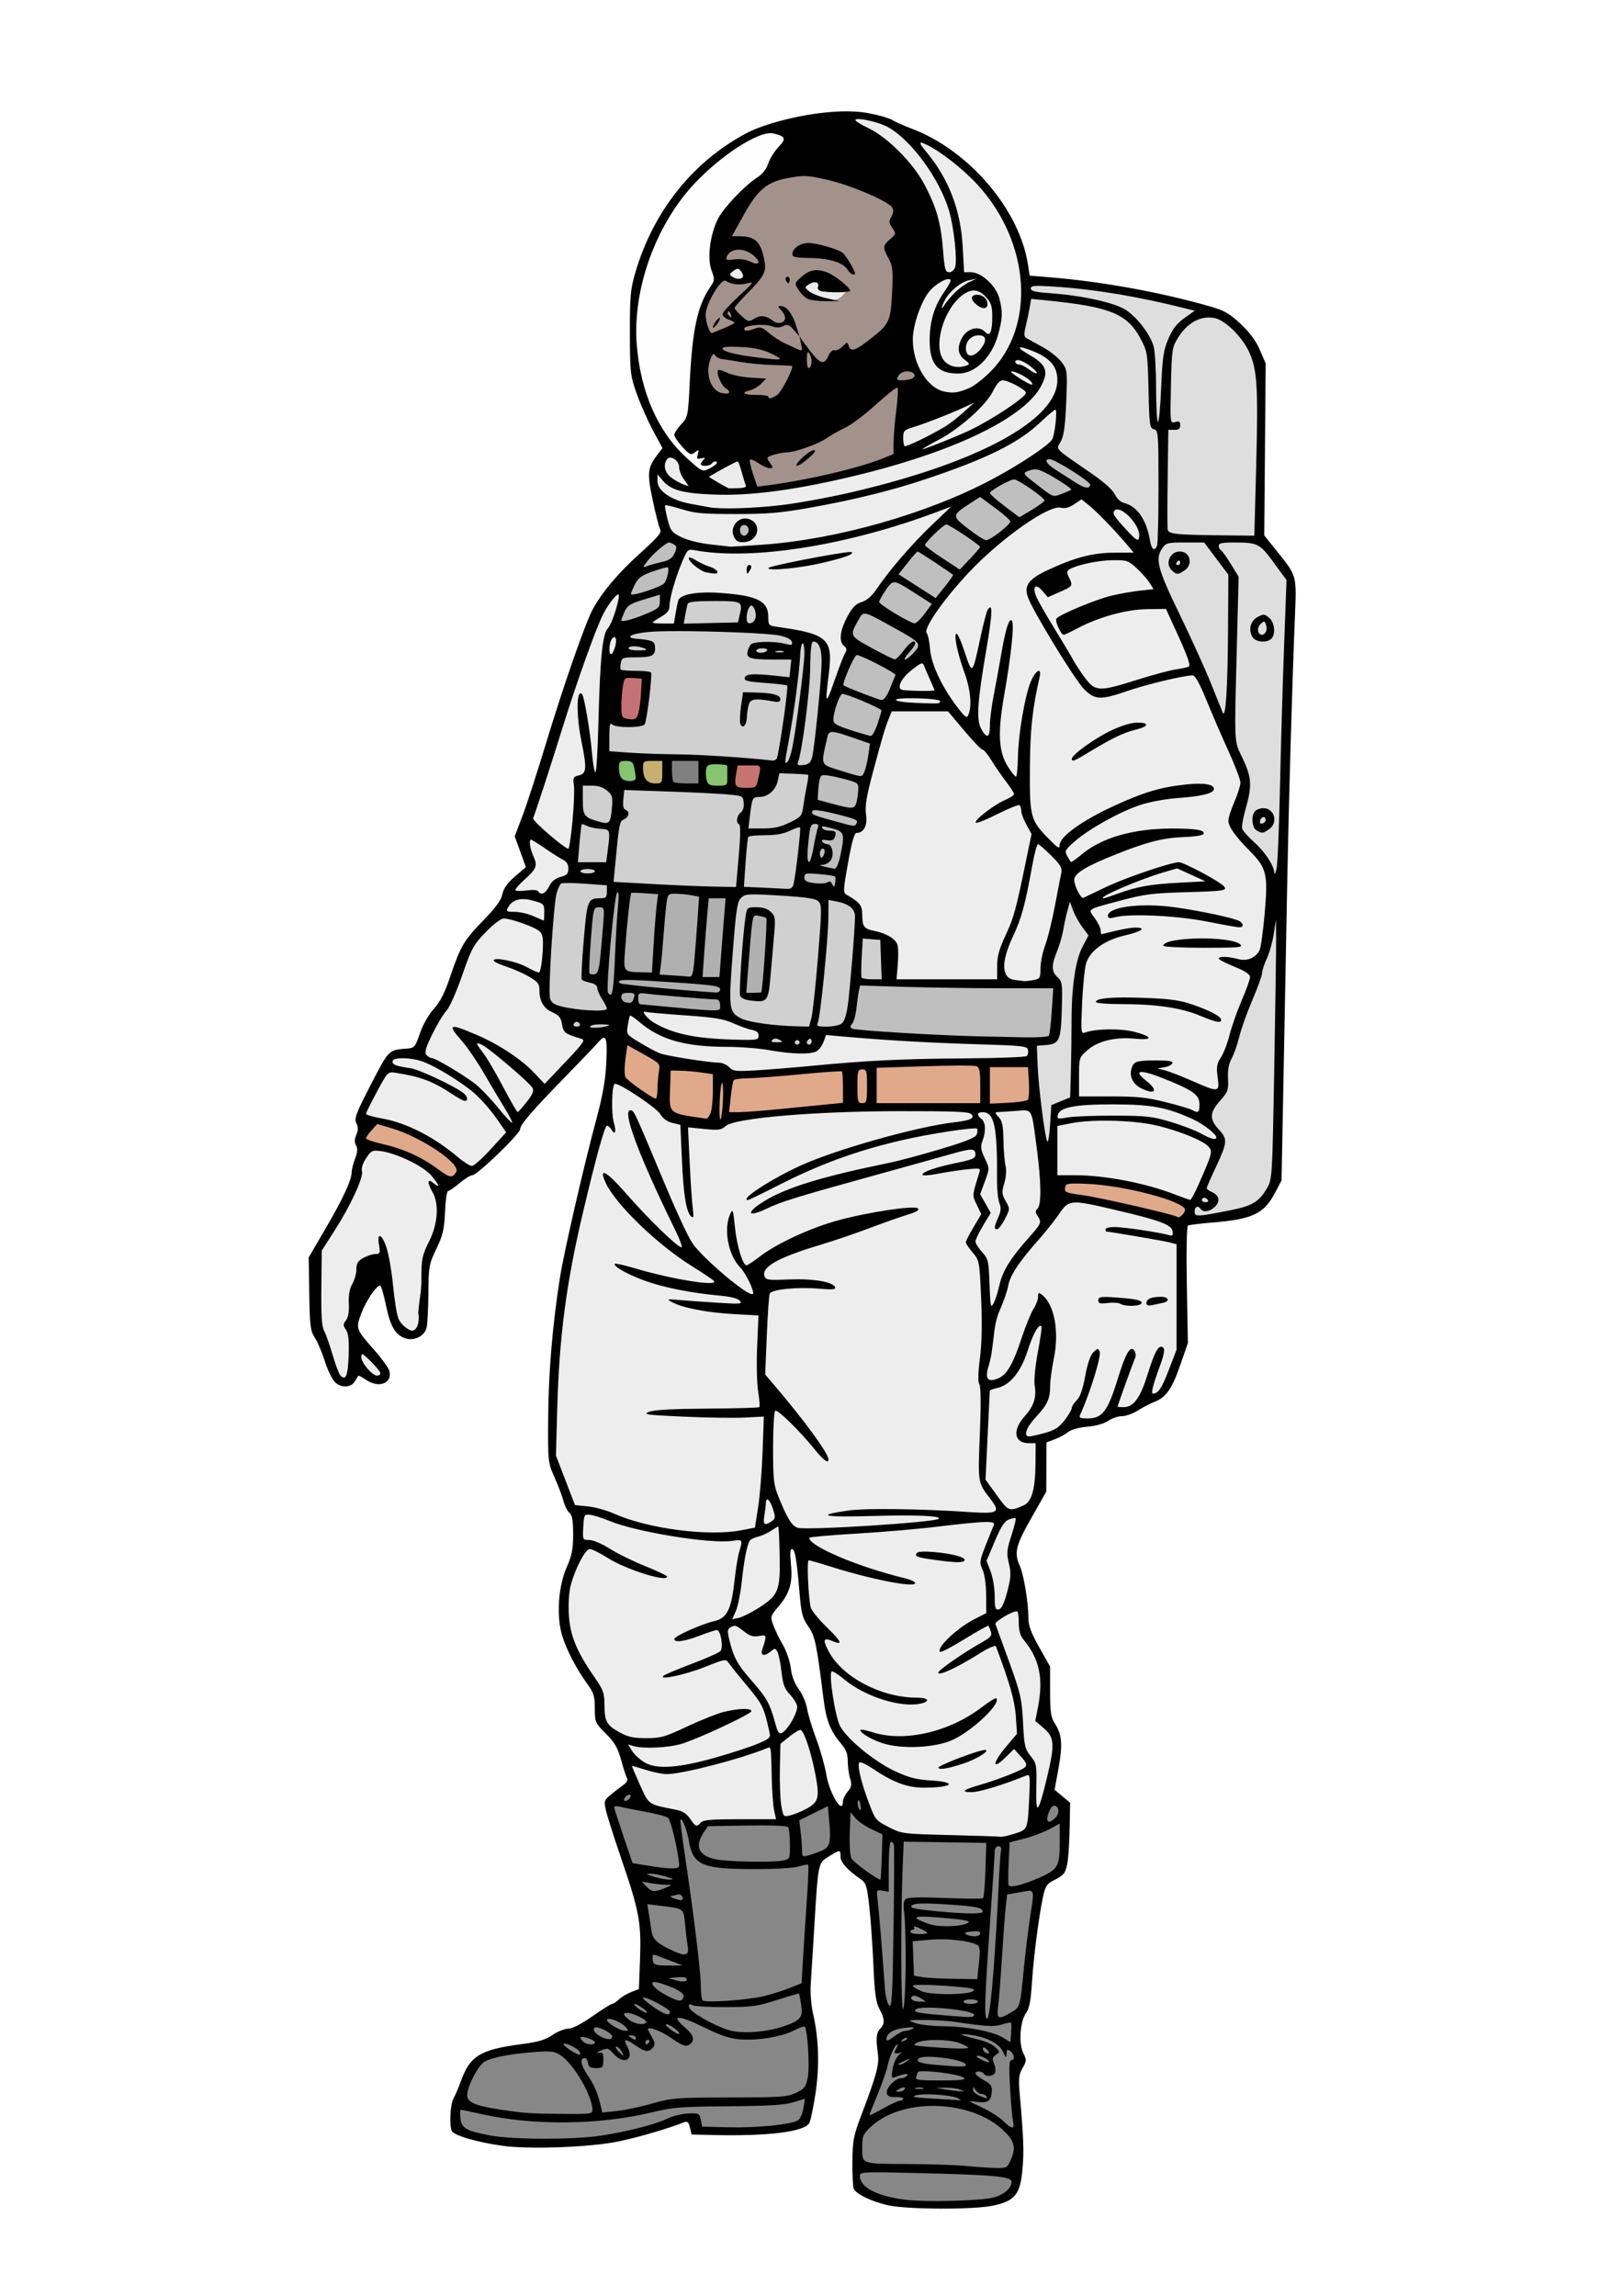 <?xml version="1.0" encoding="UTF-8" standalone="no"?>
<!-- Created with Inkscape (http://www.inkscape.org/) -->

<svg
   width="210mm"
   height="297mm"
   viewBox="0 0 210 297"
   version="1.1"
   id="svg2554"
   xml:space="preserve"
   inkscape:version="1.2.2 (b0a8486, 2022-12-01)"
   sodipodi:docname="jamaicanastronautstanding-aiart.svg"
   xmlns:inkscape="http://www.inkscape.org/namespaces/inkscape"
   xmlns:sodipodi="http://sodipodi.sourceforge.net/DTD/sodipodi-0.dtd"
   xmlns="http://www.w3.org/2000/svg"
   xmlns:svg="http://www.w3.org/2000/svg"><sodipodi:namedview
     id="namedview2556"
     pagecolor="#ffffff"
     bordercolor="#000000"
     borderopacity="0.25"
     inkscape:showpageshadow="2"
     inkscape:pageopacity="0.0"
     inkscape:pagecheckerboard="0"
     inkscape:deskcolor="#d1d1d1"
     inkscape:document-units="mm"
     showgrid="false"
     inkscape:zoom="0.4665165"
     inkscape:cx="438.35535"
     inkscape:cy="290.45061"
     inkscape:window-width="1652"
     inkscape:window-height="1099"
     inkscape:window-x="0"
     inkscape:window-y="25"
     inkscape:window-maximized="0"
     inkscape:current-layer="layer1" /><defs
     id="defs2551"><filter
       inkscape:collect="always"
       style="color-interpolation-filters:sRGB"
       id="filter7915"
       x="-0.003"
       y="-0.003"
       width="1.006"
       height="1.005"><feGaussianBlur
         inkscape:collect="always"
         stdDeviation="0.049"
         id="feGaussianBlur7917" /></filter></defs><g
     inkscape:label="Layer 1"
     inkscape:groupmode="layer"
     id="layer1"><g
       id="g8663"
       transform="matrix(1.178,0,0,1.101,-21.8,24.152)"><path
         style="opacity:1;fill:#ededed;fill-opacity:1;stroke-width:0.265"
         d="m 109.237,-8.384 10.85,13.809 -3.206,11.096 0.986,3.452 1.973,4.192 -2.466,2.712 0.247,1.233 -0.247,3.699 -7.151,2.466 -8.63,1.233 -3.699,0.74 -2.959,-0.986 -0.986,-2.219 -2.219,-2.219 -1.726,3.206 1.48,4.439 -0.247,2.712 -4.439,4.685 -2.959,3.945 -5.425,17.014 -2.959,9.863 1.233,2.959 -2.466,2.959 v 1.726 l -4.932,4.932 -1.726,6.658 -1.726,3.206 -0.74,2.712 h -3.699 l -2.219,5.425 -0.986,1.726 0.247,1.726 -0.493,1.233 0.74,2.959 -5.671,10.11 v 6.165 l 0.986,5.425 1.48,3.699 1.233,0.74 0.493,-0.986 0.493,-1.973 0.74,1.726 1.233,0.493 0.986,-0.493 -0.493,-0.986 -2.466,-3.206 -0.247,-4.192 3.206,-3.945 0.493,4.932 1.973,2.712 h 1.48 l 0.493,-1.233 -0.493,-3.945 0.493,-3.699 1.233,-2.959 0.986,-3.206 -0.74,-2.219 3.452,-2.219 3.945,-3.699 1.48,-1.973 7.151,-8.63 2.959,-2.712 -0.74,8.384 -4.685,25.152 -0.74,10.603 -0.247,6.904 2.466,5.671 0.493,4.439 -2.219,6.411 0.986,4.685 2.466,3.945 1.48,2.466 -0.247,2.959 2.466,2.712 0.493,4.439 -2.219,2.466 1.726,6.411 2.466,9.617 -0.74,6.658 -4.192,1.973 -4.932,3.699 -7.891,0.986 -1.726,2.219 -1.48,3.945 v 3.206 l 3.452,0.493 8.384,0.74 5.918,-0.74 5.178,-1.233 2.959,-1.233 0.247,0.74 0.493,0.986 7.398,0.247 4.192,-0.493 0.247,-0.986 0.493,-4.439 0.493,-4.685 -1.233,-6.658 1.233,-14.302 1.973,-1.726 0.247,-4.192 -1.48,-2.712 -0.986,-6.904 -0.986,-1.726 -0.74,-2.712 -1.233,-2.219 -0.493,-2.712 -1.973,-3.452 1.48,-2.959 0.986,-1.973 v -5.671 l 1.726,2.959 0.493,6.165 1.726,4.439 1.233,8.63 1.726,3.206 0.74,2.219 -0.247,4.685 -0.986,0.247 -0.247,5.425 2.219,2.219 0.986,1.48 0.74,10.357 0.986,5.671 -0.493,2.466 0.247,2.219 -2.466,7.644 -0.247,4.685 v 2.959 l 5.178,1.48 5.918,-0.247 3.945,-0.247 1.726,-0.74 0.493,-2.466 0.493,-4.439 -0.493,-8.384 0.247,-0.493 -0.74,-2.466 0.74,-2.959 0.74,-1.726 1.233,-13.562 2.712,-1.726 0.493,-7.151 -1.973,-1.48 1.233,-7.151 -1.973,-2.219 0.493,-5.425 -2.466,-5.671 -0.986,-5.918 -0.493,-2.712 1.726,-3.945 1.726,-1.973 -0.247,-6.904 3.699,-1.726 2.959,-0.247 1.726,-1.233 1.726,-0.493 3.452,-1.48 2.219,-4.932 v -11.096 l 0.247,-4.192 0.493,-0.493 3.945,-0.247 3.452,-0.74 2.219,-2.959 0.493,-36.988 0.986,-34.029 -0.493,-1.48 -2.959,-3.452 0.247,-17.508 -0.493,-4.192 -1.726,-2.959 -2.712,-2.219 -10.603,-2.466 -10.357,-0.986 -1.973,-7.398 -3.206,-4.439 -3.452,-3.699 -7.398,-3.452 -3.699,-0.986 z m -9.863,40.193 -3.945,2.219 2.712,1.973 3.206,-0.493 z"
         id="path3534" /><path
         style="opacity:0.091;fill:#4db0c7;fill-opacity:1;stroke-width:0.265;filter:url(#filter7915)"
         d="m 104.745,-7.71 -4.165,1.95 -6.292,5.228 -4.431,7.355 -1.772,7.178 -0.089,5.583 1.772,7.001 2.481,4.254 5.317,4.963 3.722,-0.266 6.203,-0.798 9.216,-2.57 0.62,-0.62 3.19,-1.684 4.608,-3.19 1.418,-2.747 -6.38,1.152 -0.975,-3.102 -1.329,-3.811 0.443,-11.077 0.089,-6.558 -8.33,-7.71 z"
         id="path7859" /><path
         style="opacity:1;fill:#dedede;fill-opacity:1;stroke-width:0.265"
         d="m 135.396,83.075 -2.197,9.785 1.398,1.398 -0.599,5.592 -0.999,0.599 -1.598,0.399 1.797,13.979 0.999,-2.396 -0.2,-3.994 2.796,-1.398 -0.2,-8.587 0.799,-7.988 1.198,-2.995 -1.997,-3.395 -0.999,-2.596 z m 24.763,-36.545 -1.398,68.896 -0.999,3.195 -1.997,1.997 -6.989,0.999 1.997,-5.392 1.997,-4.194 -0.998,-1.198 -1.398,-1.997 2.396,-2.796 v -2.995 l 4.393,-11.982 1.398,-7.589 -1.198,-4.393 -3.195,-3.994 1.198,-5.192 -3.794,-9.586 -6.59,-14.977 -0.799,-4.194 -0.999,-2.796 -2.197,-0.998 -1.797,-2.596 -5.192,-3.395 0.799,-2.396 v -7.389 l -0.799,-1.598 -2.995,-1.797 -0.799,-0.399 0.799,-2.596 v -4.393 l 10.384,1.198 9.785,2.596 3.395,1.997 2.796,4.593 -0.599,20.17 2.995,3.994 z"
         id="path4199" /><path
         style="opacity:1;fill:#bfbfbf;fill-opacity:1;stroke-width:0.265"
         d="m 138.991,35.946 -3.395,0.599 -5.392,2.995 -6.39,6.39 -4.393,6.39 0.399,2.396 -1.997,1.997 -2.596,7.389 -2.197,8.986 0.399,1.598 -0.399,0.599 -1.198,0.998 -1.797,7.189 -3.794,-1.198 2.396,-17.374 3.595,-10.983 -0.799,-0.599 1.398,-3.395 1.797,-0.799 0.599,-1.797 7.788,-9.186 4.992,-3.395 5.592,-2.995 0.799,-0.399 3.395,2.596 2.197,1.797 z m -45.731,6.989 -1.797,5.791 -0.399,1.398 -4.992,2.197 0.2,-1.198 1.997,-5.991 1.198,-2.396 2.396,-1.398 2.396,1.198 z m 19.371,50.923 -0.599,3.794 -1.198,1.598 17.574,0.999 4.593,0.399 1.398,-0.799 0.399,-5.592 -0.799,-0.998 -12.98,0.2 z"
         id="path4633" /><path
         style="opacity:1;fill:#d0d0d0;fill-opacity:1;stroke-width:0.265"
         d="m 93.459,48.327 -0.599,3.195 -5.592,0.799 -1.398,2.197 -1.598,15.177 h -2.197 l -0.599,11.982 -0.599,-0.2 -1.598,0.2 -0.599,5.592 -0.2,8.387 2.396,1.997 -0.2,1.598 2.796,0.599 2.995,-0.998 0.2,-1.598 1.797,-0.799 9.985,1.198 4.194,1.598 v 1.797 l 4.992,0.399 0.999,-1.198 0.2,-0.998 2.197,-0.599 0.599,-0.799 0.799,-4.194 4.194,-0.799 -0.799,-4.194 -1.997,-0.599 -0.999,-0.399 -0.2,-3.195 -3.395,-1.198 -2.796,-0.998 -0.2,-1.598 1.797,-11.183 -0.2,-0.799 0.799,-2.796 0.599,-8.587 -0.2,-3.595 -1.398,-0.998 -5.592,-0.998 -0.2,-2.396 -0.999,-0.599 -4.992,-0.399 z"
         id="path4905" /><path
         style="opacity:1;fill:#e0a98a;fill-opacity:1;stroke-width:0.265"
         d="m 86.37,100.186 -0.588,4.41 3.293,2.117 3.057,2.587 5.174,1.176 2.058,-1.176 11.818,-1.293 14.346,0.353 5.703,-0.235 0.647,-0.353 0.059,-5.056 -13.699,0.353 -9.172,0.706 -10.289,0.647 -1.881,-0.706 -5.409,-1 -4.174,-2.528 -0.706,-0.588 z m -26.81,9.819 -1.293,1.764 0.176,0.588 5.409,1.764 3.822,2.881 1.646,-1.293 -1.352,-1.705 -3.822,-2.646 -2.999,-1.411 z m 75.081,6.703 v 2.058 l 9.29,1.646 4.292,1.587 0.941,-1.764 -0.294,-0.941 -6.526,-2.058 -5.762,-0.529 -2.175,-0.059 z"
         id="path5069" /><path
         style="opacity:1;fill:#878787;fill-opacity:1;stroke-width:0.265"
         d="m 87.402,187.946 -2.03,2.244 3.312,10.578 0.855,9.403 -1.282,2.564 -8.762,5.342 -6.411,0.962 -2.671,1.389 -1.816,6.304 0.321,1.816 5.877,1.496 9.296,-0.427 9.723,-2.671 0.855,-0.214 0.534,1.71 8.441,-0.107 3.099,-0.748 1.068,-4.488 -0.107,-6.411 -0.748,-5.236 0.962,-14.638 2.992,-2.03 0.855,2.244 2.671,2.458 0.641,10.257 0.427,3.633 0.748,2.244 -0.962,1.71 0.427,2.458 -2.671,8.868 -0.427,6.411 3.847,1.816 9.83,0.214 3.419,-1.068 0.534,-3.205 v -6.197 l -0.214,-5.877 0.534,-1.068 -0.641,-1.923 0.641,-2.671 0.427,-2.137 1.923,-13.356 2.03,-1.71 0.534,-6.731 -1.496,-2.137 -1.71,4.381 -3.74,0.962 -9.616,-0.321 -4.381,-1.71 -0.534,-0.962 -1.068,-3.312 -1.389,1.603 -0.534,2.778 -1.389,-2.992 -3.205,2.03 -2.885,0.641 -7.373,0.107 -1.282,1.175 -1.496,-2.03 -4.594,-1.71 -0.534,-1.603 z"
         id="path5905" /><path
         style="opacity:1;fill:#c57073;fill-opacity:1;stroke-width:0.265"
         d="m 86.547,57.484 -0.641,5.342 1.923,0.321 1.175,-0.427 0.427,-5.022 -1.282,-0.214 z"
         id="path6555" /><path
         style="opacity:1;fill:#85c570;fill-opacity:1;stroke-width:0.265"
         d="m 86.013,67.314 -0.321,1.389 0.641,1.603 h 2.244 v -2.885 l -0.534,-0.534 z"
         id="path6611" /><path
         style="opacity:1;fill:#c5b070;fill-opacity:1;stroke-width:0.265"
         d="m 88.577,67.101 0.321,3.419 2.778,0.107 L 91.889,67.101 89.539,66.994 Z"
         id="path6721" /><path
         style="opacity:1;fill:#808080;fill-opacity:1;stroke-width:0.265"
         d="m 91.462,67.207 0.214,3.205 3.953,0.427 0.214,-3.74 h -2.458 l -0.962,-0.107 z"
         id="path6777" /><path
         style="opacity:1;fill:#85c570;fill-opacity:1;stroke-width:0.265"
         d="m 95.629,67.635 -0.107,2.885 3.099,0.321 0.427,-3.312 h -2.885 z"
         id="path6779" /><path
         style="opacity:1;fill:#c57470;fill-opacity:1;stroke-width:0.265"
         d="m 99.048,67.635 -0.427,3.312 3.633,0.321 0.641,-3.526 h -2.885 z"
         id="path7195" /><path
         style="opacity:1;fill:#b0b0b0;fill-opacity:1;stroke-width:0.265"
         d="m 84.944,83.983 -1.496,0.427 -0.855,8.441 1.603,0.534 0.534,1.923 1.389,1.175 9.937,0.534 h 2.244 L 99.262,83.128 85.692,82.487 Z m 15.707,1.175 -0.534,9.937 1.71,0.107 0.748,-0.214 0.534,-9.296 -0.962,-0.534 z"
         id="path7251" /><path
         style="opacity:1;fill:#bfbfbf;fill-opacity:1;stroke-width:0.265"
         d="m 100.437,39.427 -1.068,0.427 0.107,1.389 1.068,0.107 0.855,-1.068 z"
         id="path7307" /><path
         style="opacity:1;fill:#a3918c;fill-opacity:1;stroke-width:0.265"
         d="m 101.185,35.474 -2.671,-7.479 -3.312,-5.449 0.321,-7.693 1.71,-3.953 V 5.77 l 5.129,-6.945 7.693,-3.205 8.014,5.663 0.748,8.762 -2.351,11.54 0.427,1.389 0.534,-2.671 1.282,0.641 1.71,3.847 -3.099,3.099 -0.427,4.06 -9.509,2.885 -4.808,0.748 z"
         id="path7585" /><path
         style="opacity:1;fill:#ececec;fill-opacity:1;stroke-width:0.265"
         d="m 100.865,9.723 -1.282,-0.427 -2.244,0.962 1.816,0.748 h 1.816 z m 7.159,0.748 -1.603,1.282 0.855,0.962 2.602,0.666 c 1.141,-0.213 1.098,-0.638 1.678,-1.131 l -2.678,-1.351 z"
         id="path7803"
         sodipodi:nodetypes="ccccccccccccc" /><path
         id="path2687"
         style="fill:#000000;stroke-width:0.265"
         d="m 111.703,-8.855 c -3.899,-0.052 -8.817,1.286 -11.021,2.466 v -5.168e-4 c -5.978,3.313 -10.392,9.184 -12.394,16.485 -0.531,1.937 -0.604,2.804 -0.596,7.101 0.009,4.653 0.046,5.006 0.757,7.144 0.411,1.237 1.214,3.177 1.784,4.312 l 1.036,2.063 -0.548,0.77 c -1.095,1.538 -1.155,2.146 -0.521,5.356 0.323,1.638 0.693,3.181 0.822,3.429 0.187,0.36 -0.251,0.919 -2.181,2.778 -2.451,2.361 -4.205,4.581 -5.241,6.636 -0.821,1.629 -3.226,9.023 -5.182,15.931 -0.927,3.274 -2.066,7.025 -2.531,8.334 l -0.846,2.381 0.614,1.81 0.614,1.809 -1.198,1.101 c -0.842,0.774 -1.253,1.391 -1.381,2.075 -0.13,0.694 -0.718,1.564 -2.045,3.026 -2.187,2.408 -2.541,3.047 -3.679,6.639 -0.619,1.956 -1.12,3.011 -1.813,3.821 -0.563,0.658 -1.189,1.834 -1.518,2.854 -0.535,1.655 -0.602,1.739 -1.458,1.807 -1.989,0.158 -1.95,0.117 -3.935,4.226 -1.643,3.402 -1.846,3.981 -1.592,4.541 0.214,0.471 0.212,0.834 -0.009,1.367 -0.209,0.506 -0.218,0.88 -0.029,1.234 0.194,0.363 0.166,0.802 -0.099,1.545 -0.203,0.571 -0.375,1.302 -0.381,1.624 -0.019,0.949 -0.982,3.162 -2.911,6.691 l -1.809,3.307 0.063,4.266 c 0.055,3.778 0.125,4.368 0.609,5.159 0.3,0.492 0.793,1.732 1.096,2.756 0.302,1.024 0.801,2.132 1.108,2.462 0.674,0.724 1.78,0.678 2.203,-0.091 0.16,-0.291 0.323,-0.58 0.361,-0.643 0.038,-0.062 0.43,0.153 0.871,0.48 1.389,1.027 2.913,0.396 2.549,-1.054 -0.088,-0.35 -0.803,-1.417 -1.59,-2.37 -2.099,-2.545 -2.112,-2.583 -1.499,-4.365 0.502,-1.461 1.656,-3.293 2.073,-3.293 0.109,0 0.4,1.041 0.645,2.314 0.483,2.506 1.029,3.496 2.15,3.895 0.916,0.326 2.04,-0.254 2.299,-1.186 0.101,-0.362 0.195,-2.186 0.209,-4.053 0.025,-3.227 0.069,-3.489 0.878,-5.292 0.716,-1.594 0.867,-2.286 0.951,-4.343 0.055,-1.346 0.207,-2.447 0.338,-2.447 0.131,0 0.7,-0.417 1.263,-0.926 0.564,-0.509 1.194,-0.926 1.4,-0.926 0.526,0 5.249,-4.872 5.249,-5.414 0,-0.533 1.267,-2.099 5.159,-6.374 1.601,-1.758 3.118,-3.457 3.371,-3.774 0.905,-1.135 1.07,-0.737 0.938,2.267 -0.091,2.07 -0.387,3.888 -1.088,6.681 -1.422,5.66 -3.563,15.625 -4.008,18.653 -0.816,5.562 -1.25,11.045 -1.289,16.272 -0.04,5.345 -0.03,5.449 0.678,7.144 0.395,0.946 0.842,2.212 0.994,2.813 0.152,0.602 0.454,1.241 0.671,1.422 0.292,0.242 0.395,0.896 0.395,2.499 0,1.75 -0.137,2.5 -0.705,3.87 -0.934,2.25 -1.151,5.799 -0.492,8.064 0.501,1.725 1.554,3.881 2.77,5.675 0.688,1.014 0.807,1.437 0.808,2.855 0.001,1.612 0.039,1.706 1.214,2.962 0.979,1.047 1.304,1.652 1.686,3.134 0.26,1.01 0.552,1.966 0.65,2.124 0.098,0.158 -0.036,0.461 -0.297,0.673 -2.356,1.915 -2.256,1.781 -2.09,2.819 0.086,0.54 0.858,3.169 1.714,5.841 2.005,6.259 2.239,7.592 2.088,11.924 l -0.122,3.501 -0.835,0.341 c -0.459,0.187 -1.072,0.578 -1.363,0.869 -0.29,0.29 -0.626,0.528 -0.746,0.528 -0.12,0 -1.093,0.655 -2.163,1.455 -1.225,0.916 -2.207,1.455 -2.653,1.455 -0.389,0 -1.172,0.335 -1.739,0.745 -0.802,0.579 -1.554,0.819 -3.373,1.072 -4.555,0.635 -5.689,1.375 -6.685,4.364 -0.236,0.708 -0.592,1.601 -0.793,1.984 -0.37,0.709 -0.499,3.091 -0.208,3.849 0.203,0.528 2.832,1.346 5.659,1.759 2.71,0.396 8.749,0.196 12.041,-0.4 1.954,-0.353 5.743,-1.503 7.847,-2.381 0.336,-0.14 0.479,0.006 0.616,0.629 l 0.179,0.813 2.294,0.06 c 6.062,0.16 10.086,-0.37 10.638,-1.401 0.139,-0.259 0.443,-1.819 0.677,-3.467 0.46,-3.238 0.368,-6.45 -0.269,-9.421 -0.196,-0.914 -0.311,-2.402 -0.256,-3.307 0.055,-0.905 0.225,-3.848 0.377,-6.54 0.45,-7.952 0.423,-7.803 1.608,-8.588 1.256,-0.831 1.292,-0.832 1.292,0.009 0,0.67 0.705,1.521 2.175,2.626 0.643,0.483 0.729,0.77 0.991,3.307 0.158,1.528 0.36,4.624 0.45,6.879 0.128,3.234 0.267,4.308 0.655,5.082 0.596,1.188 0.619,1.747 0.096,2.325 -0.441,0.488 -0.502,1.153 -0.265,2.911 0.173,1.283 -0.142,2.539 -1.831,7.295 -0.845,2.378 -0.948,2.961 -0.966,5.424 -0.011,1.518 0.054,2.949 0.144,3.18 0.239,0.614 1.962,1.505 3.745,1.937 v 5.2e-4 c 2.121,0.513 9.483,0.539 11.604,0.04 2.372,-0.558 2.942,-1.32 3.187,-4.263 0.179,-2.15 0.13,-3.568 -0.308,-8.928 -0.14,-1.716 -0.087,-2.213 0.318,-2.965 0.45,-0.836 0.455,-0.969 0.073,-1.775 -0.525,-1.106 -0.346,-3.756 0.319,-4.704 0.344,-0.49 0.513,-1.435 0.64,-3.576 0.18,-3.026 0.748,-7.721 1.225,-10.123 0.216,-1.086 0.433,-1.477 0.985,-1.776 1.272,-0.69 1.405,-0.843 1.64,-1.886 0.128,-0.567 0.257,-2.449 0.287,-4.183 l 0.054,-3.154 -0.852,-0.762 -0.852,-0.761 0.434,-2.55 c 0.47,-2.76 0.373,-3.969 -0.422,-5.264 -0.419,-0.682 -0.507,-1.331 -0.507,-3.744 v -2.92 l -1.191,-2.257 c -0.899,-1.705 -1.191,-2.548 -1.191,-3.446 0,-1.781 -0.507,-5.078 -0.941,-6.115 -0.651,-1.557 -0.47,-2.364 1.26,-5.633 l 1.643,-3.105 0.011,-2.89 0.011,-2.891 0.926,-0.374 c 0.509,-0.206 1.164,-0.586 1.455,-0.845 0.32,-0.286 1.148,-0.532 2.099,-0.624 0.972,-0.094 1.849,-0.359 2.304,-0.695 0.404,-0.299 1.08,-0.544 1.502,-0.544 0.422,0 1.209,-0.299 1.748,-0.665 0.539,-0.366 1.369,-0.827 1.845,-1.026 1.272,-0.531 1.912,-1.518 2.831,-4.361 l 0.823,-2.547 -0.116,-6.824 c -0.066,-3.888 -0.014,-6.888 0.121,-6.972 0.131,-0.081 1.331,-0.241 2.668,-0.356 4.434,-0.382 5.693,-1.026 6.927,-3.548 l 0.687,-1.404 0.239,-13.335 c 0.131,-7.334 0.31,-17.323 0.396,-22.198 0.162,-9.126 0.517,-22.25 0.825,-30.47 0.198,-5.279 0.298,-4.905 -2.205,-8.244 l -1.155,-1.541 0.079,-10.101 0.079,-10.101 -0.639,-1.585 c -0.435,-1.08 -1.11,-2.057 -2.117,-3.063 -1.26,-1.26 -1.771,-1.567 -3.462,-2.085 -5.351,-1.637 -11.738,-2.881 -17.328,-3.375 l -2.379,-0.21 -0.178,-1.253 c -0.923,-6.49 -6.46,-13.446 -12.73,-15.994 -0.87,-0.353 -1.847,-0.817 -2.172,-1.03 -0.325,-0.213 -1.373,-0.551 -2.33,-0.751 -0.745,-0.179 -1.591,-0.265 -2.491,-0.277 z m 1.053,0.907 c 0.679,-0.014 2.4,0.432 3.253,0.932 2.561,1.501 5.637,5.978 6.727,9.79 0.543,1.898 0.941,5.871 0.673,6.716 -0.098,0.31 -0.392,0.563 -0.654,0.563 -0.411,0 -0.5,-0.341 -0.66,-2.522 -0.24,-3.268 -0.705,-5.047 -2.028,-7.748 -1.245,-2.543 -4.051,-5.575 -6.151,-6.647 -0.695,-0.354 -1.334,-0.76 -1.422,-0.902 -0.075,-0.122 0.035,-0.178 0.261,-0.183 z m -9.638,1.659 c 0.134,-0.004 0.257,0.008 0.365,0.037 1.334,0.355 1.411,0.587 0.527,1.594 -0.456,0.519 -0.964,1.398 -1.131,1.953 -0.195,0.651 -0.625,1.23 -1.211,1.631 -1.356,0.929 -3.659,3.519 -4.287,4.821 -0.877,1.82 -1.217,4.643 -0.73,6.057 0.374,1.086 0.366,1.213 -0.117,1.962 -1.411,2.186 -1.982,5.01 -2.268,11.223 -0.183,3.978 -0.205,4.092 -0.94,4.93 -0.414,0.472 -0.753,1.03 -0.753,1.241 0,0.211 0.401,0.848 0.891,1.415 0.813,0.941 0.933,0.997 1.369,0.639 0.44,-0.361 0.465,-0.343 0.317,0.229 -0.137,0.53 -0.08,0.601 0.389,0.478 0.412,-0.108 0.474,-0.068 0.246,0.159 -0.166,0.166 -0.303,0.398 -0.303,0.514 0,0.305 0.997,0.261 1.191,-0.053 0.09,-0.146 0.283,-0.265 0.428,-0.265 0.146,0 0.19,0.12 0.1,0.266 -0.091,0.147 -0.484,0.427 -0.875,0.624 -0.689,0.346 -0.766,0.303 -2.487,-1.391 -3.087,-3.038 -4.975,-7.657 -5.39,-13.186 -0.439,-5.848 1.579,-12.638 5.225,-17.583 2.663,-3.612 7.425,-7.239 9.442,-7.297 z m 16.529,1.123 c 0.087,-0.026 0.305,0.06 0.654,0.241 1.576,0.815 4.047,2.899 5.607,4.729 5.788,6.789 6.381,16.653 1.323,22.001 -0.745,0.788 -1.734,1.608 -2.197,1.822 h -5.2e-4 c -1.275,0.589 -1.813,0.673 -2.827,0.439 -1.862,-0.429 -3.44,-3.228 -3.44,-6.101 0,-1.6 0.817,-4.228 1.718,-5.529 0.665,-0.96 2.087,-1.842 2.424,-1.505 0.086,0.086 -0.218,0.721 -0.676,1.412 -1.1,1.66 -1.614,3.484 -1.614,5.72 0,2.795 0.887,3.895 3.136,3.895 1.882,0 3.694,-1.905 4.395,-4.62 0.484,-1.877 0.506,-2.691 0.112,-4.256 -0.367,-1.459 -1.978,-3.031 -3.106,-3.031 h -0.753 l -0.153,-2.977 c -0.221,-4.302 -1.523,-7.965 -3.941,-11.085 -0.586,-0.756 -0.806,-1.113 -0.661,-1.157 z m -12.981,3.919 c 0.708,-0.026 1.353,0.105 2.719,0.436 2.522,0.611 6.649,2.493 7.103,3.239 0.192,0.316 0.171,0.634 -0.074,1.092 -0.295,0.551 -0.28,0.746 0.102,1.33 0.434,0.663 0.427,0.704 -0.237,1.32 -0.822,0.762 -0.837,0.96 -0.168,2.272 0.453,0.888 0.501,1.39 0.381,4.005 -0.154,3.38 -0.308,3.728 -2.422,5.474 -1.629,1.346 -2.106,1.515 -2.325,0.825 -0.17,-0.536 -0.173,-0.536 -0.702,0.032 -0.292,0.314 -0.686,0.511 -0.876,0.438 -0.203,-0.078 -0.477,0.186 -0.667,0.643 -0.529,1.277 -0.98,1.013 -2.736,-1.605 l -0.444,-0.661 0.177,0.886 c 0.161,0.806 0.131,0.864 -0.325,0.635 -0.276,-0.139 -0.921,-0.452 -1.433,-0.697 -0.513,-0.245 -1.31,-0.798 -1.771,-1.229 -0.721,-0.674 -0.935,-0.747 -1.532,-0.52 -0.867,0.329 -1.189,0.334 -1.189,0.015 0,-0.395 2.175,-0.613 2.994,-0.3 0.535,0.204 0.898,0.202 1.291,-0.008 0.464,-0.248 0.64,-0.178 1.168,0.463 l 0.621,0.756 -0.373,-1.282 c -0.407,-1.399 -1.061,-2.29 -1.682,-2.29 -0.338,0 -0.332,0.072 0.041,0.484 0.241,0.266 0.438,0.67 0.438,0.898 0,0.583 -0.789,0.818 -1.295,0.385 -0.755,-0.645 -1.4,-0.737 -2.076,-0.294 -0.622,0.408 -0.685,0.394 -1.418,-0.308 -0.422,-0.404 -0.767,-0.825 -0.767,-0.935 0,-0.11 0.637,-0.891 1.415,-1.736 1.817,-1.972 2.085,-2.502 1.883,-3.723 C 102.105,6.482 101.481,5.82 99.688,5.82 H 98.899 l 1.224,-2.369 c 1.62,-3.137 2.626,-4.034 5.033,-4.488 0.638,-0.12 1.085,-0.193 1.509,-0.209 z m 0.633,7.859 c -0.884,0 -1.76,0.65 -1.76,1.305 0,0.354 0.338,0.434 1.922,0.458 2.141,0.033 3.706,0.556 4.152,1.389 0.265,0.496 0.806,0.77 0.806,0.409 0,-0.319 -1.043,-2.16 -1.369,-2.417 -0.552,-0.434 -2.879,-1.144 -3.75,-1.144 z m -7.792,0.794 c 0.538,-0.041 1.161,0.159 1.69,0.614 0.943,0.811 0.77,1.334 -0.261,0.79 C 100.455,8.558 99.792,8.457 99.168,8.541 98.321,8.654 98.193,8.608 98.329,8.239 98.516,7.73 98.969,7.448 99.507,7.407 Z m 0.04,2.236 c 0.117,0.006 0.212,0.107 0.358,0.307 0.179,0.245 0.263,0.546 0.186,0.67 -0.185,0.299 -0.678,0.279 -1.167,-0.048 -0.343,-0.229 -0.325,-0.32 0.129,-0.667 0.237,-0.18 0.376,-0.269 0.494,-0.263 z m 8.689,0.165 c -0.6,-0.011 -1.118,0.236 -1.665,0.759 -0.813,0.777 -0.814,0.781 -0.349,1.567 0.256,0.434 0.713,0.908 1.015,1.055 h 5.2e-4 c 0.303,0.147 1.205,0.265 2.005,0.263 l 1.455,-0.005 -1.393,-0.337 c -0.767,-0.186 -1.63,-0.551 -1.919,-0.812 -0.523,-0.473 -0.523,-0.476 0.005,-0.846 0.592,-0.415 1.167,-0.214 0.957,0.334 -0.075,0.196 0.065,0.411 0.313,0.478 0.798,0.215 3.228,0.187 3.228,-0.037 0,-0.352 -1.657,-1.784 -2.46,-2.124 -0.443,-0.188 -0.833,-0.287 -1.193,-0.294 z m -3.21,0.767 c -0.056,-0.005 -0.116,0.017 -0.175,0.076 -0.087,0.087 -0.065,0.31 0.049,0.495 0.166,0.269 0.229,0.27 0.318,0.001 0.096,-0.288 -0.025,-0.556 -0.192,-0.572 z m 20.753,0.244 -0.794,0.379 c -0.437,0.208 -1.165,0.78 -1.619,1.27 -0.454,0.49 -0.956,1.13 -1.117,1.421 -0.43,0.782 -0.37,0.226 0.066,-0.609 0.556,-1.065 1.772,-2.11 2.669,-2.296 z m -27.652,0.219 c 0.04,-0.002 0.076,0.009 0.107,0.033 0.531,0.412 1.494,0.529 2.355,0.284 0.784,-0.223 0.713,-0.109 -0.938,1.514 -0.982,0.965 -1.786,1.92 -1.786,2.121 0,0.202 0.298,0.48 0.661,0.619 0.364,0.138 0.661,0.308 0.661,0.378 0,0.07 -0.551,0.37 -1.224,0.668 -0.673,0.298 -1.24,0.542 -1.259,0.542 -0.271,0 -0.691,-1.301 -0.691,-2.139 0,-1.207 1.512,-3.995 2.114,-4.018 z m 34.224,0.619 c 0.166,-0.006 0.373,-0.003 0.631,0.007 0.345,0.013 0.78,0.04 1.33,0.079 4.46,0.313 9.095,1.137 14.425,2.564 l 0.997,0.267 -1.13,0.86 c -0.829,0.631 -1.299,1.279 -1.764,2.436 -0.54,1.342 -0.657,2.198 -0.794,5.767 -0.088,2.305 -0.249,4.101 -0.359,3.991 -0.109,-0.11 -0.199,-1.936 -0.2,-4.059 -8.1e-4,-2.122 -0.123,-4.296 -0.271,-4.831 -0.391,-1.407 -1.811,-3.393 -3.041,-4.252 -1.22,-0.853 -4.775,-1.698 -8.262,-1.963 -1.689,-0.129 -2.183,-0.256 -2.183,-0.563 0,-0.19 0.122,-0.283 0.619,-0.301 z m -6.802,0.543 c 0.437,0.028 0.85,0.289 1.266,0.783 0.562,0.668 0.684,1.083 0.681,2.315 -0.005,1.786 -0.27,2.391 -0.779,1.778 -0.656,-0.791 -1.957,-0.448 -2.534,0.668 -0.574,1.11 -0.48,1.986 0.274,2.58 0.549,0.432 0.59,0.547 0.243,0.681 -0.969,0.372 -1.929,0.154 -2.501,-0.567 -1.228,-1.55 -0.126,-5.895 1.935,-7.629 0.515,-0.434 0.978,-0.637 1.415,-0.608 z m 0.326,0.498 c -0.722,0 -0.826,0.459 -0.237,1.049 0.667,0.667 1.332,0.698 1.332,0.063 0,-0.604 -0.5,-1.111 -1.096,-1.111 z m 5.891,0.481 1.637,0.175 c 7.08,0.758 8.947,1.579 10.424,4.587 0.704,1.433 0.742,1.712 0.831,5.967 0.086,4.117 0.132,4.473 0.595,4.595 0.476,0.124 0.502,0.473 0.502,6.694 0,3.609 -0.072,6.75 -0.16,6.98 -0.273,0.71 -0.602,0.465 -0.77,-0.574 -0.411,-2.532 -1.424,-4.084 -2.909,-4.457 -0.318,-0.08 -0.746,-0.523 -0.949,-0.986 -0.232,-0.527 -1.21,-1.461 -2.619,-2.5 -4.158,-3.065 -3.849,-2.719 -3.327,-3.727 0.339,-0.655 0.489,-1.823 0.597,-4.625 0.14,-3.637 0.125,-3.776 -0.49,-4.674 -0.349,-0.509 -1.285,-1.31 -2.08,-1.778 -0.795,-0.469 -1.604,-0.945 -1.797,-1.058 -0.275,-0.162 -0.293,-0.464 -0.08,-1.397 0.149,-0.655 0.344,-1.648 0.434,-2.207 z m -33.236,1.457 c 0.069,0.017 0.157,0.131 0.222,0.299 0.179,0.466 0.026,0.548 -0.235,0.126 -0.096,-0.155 -0.117,-0.339 -0.048,-0.408 0.017,-0.017 0.038,-0.023 0.061,-0.017 z m 52.898,0.735 h 5.2e-4 c 0.187,0.01 0.375,0.038 0.562,0.085 1.127,0.283 2.9,2.146 3.665,3.851 0.946,2.107 1.064,4.108 0.821,13.829 l -0.197,7.871 -3.74,-0.044 c -4.886,-0.058 -5.672,-0.15 -5.774,-0.672 -0.045,-0.232 -0.048,-2.964 -0.006,-6.07 l 0.076,-5.648 h 0.652 c 0.482,0 0.651,-0.142 0.651,-0.547 0,-0.436 -0.113,-0.511 -0.556,-0.371 -0.553,0.175 -0.556,0.149 -0.463,-4.281 0.09,-4.289 0.12,-4.505 0.81,-5.678 0.914,-1.555 2.192,-2.391 3.5,-2.324 z m -53.873,0.042 c -0.059,-0.017 -0.197,0.1 -0.358,0.312 -0.214,0.282 -0.389,0.633 -0.389,0.778 0,0.146 0.175,0.033 0.389,-0.249 0.214,-0.282 0.389,-0.633 0.389,-0.778 0,-0.036 -0.011,-0.057 -0.031,-0.063 z m 28.454,2.047 c 0.872,0 0.933,0.689 0.15,1.684 -0.797,1.014 -1.577,0.91 -1.56,-0.207 0.013,-0.832 0.628,-1.477 1.41,-1.477 z m -26.993,1.342 c 0.257,0.004 0.557,0.016 0.902,0.036 1.53,0.092 2.386,0.299 3.373,0.815 1.424,0.746 1.288,0.781 -1.578,0.414 -2.411,-0.309 -3.846,-0.706 -3.846,-1.064 0,-0.145 0.378,-0.212 1.149,-0.202 z m 31.665,0.082 c 0.216,0.023 0.653,0.168 1.298,0.445 1.881,0.809 2.665,1.807 2.665,3.392 0,4.683 -8.712,9.745 -22.754,13.219 -2.401,0.594 -5.85,1.263 -7.665,1.487 -3.076,0.379 -6.585,0.486 -7.813,0.239 -0.291,-0.059 -1.22,-0.241 -2.065,-0.406 -2.09,-0.406 -3.624,-1.523 -3.624,-2.639 V 33.794 l 0.554,0.704 c 0.908,1.154 2.179,1.53 5.664,1.678 3.985,0.169 8.912,-0.531 15.346,-2.178 10.818,-2.769 18.621,-6.759 20.527,-10.495 0.925,-1.812 0.664,-2.569 -1.304,-3.783 -0.936,-0.577 -1.19,-0.874 -0.829,-0.835 z m -23.408,0.569 c 0.033,0.009 0.072,0.051 0.119,0.124 0.141,0.218 0.258,0.658 0.26,0.977 0.002,0.319 -0.115,0.653 -0.26,0.743 -0.161,0.099 -0.262,-0.283 -0.26,-0.977 0.002,-0.625 0.042,-0.894 0.141,-0.867 z m -10.386,0.222 c 0.058,-0.004 0.116,0.051 0.181,0.157 0.126,0.203 0.446,0.391 0.712,0.418 0.266,0.027 1.199,0.183 2.072,0.347 0.873,0.165 2.51,0.326 3.638,0.359 1.128,0.033 2.051,0.088 2.051,0.124 0,0.566 -1.241,3.093 -1.665,3.389 -0.627,0.439 -0.981,0.51 -0.981,0.194 0,-0.113 -0.595,-0.202 -1.323,-0.198 -1.398,0.007 -1.753,-0.272 -0.686,-0.54 0.35,-0.088 0.893,-0.433 1.207,-0.767 l 0.571,-0.607 -1.67,-0.109 c -0.918,-0.06 -2.076,-0.313 -2.573,-0.562 -0.497,-0.249 -0.955,-0.402 -1.018,-0.339 -0.273,0.273 0.291,1.773 0.801,2.13 0.69,0.483 0.446,0.789 -0.451,0.564 -1.223,-0.307 -1.829,-2.362 -1.192,-4.037 0.134,-0.352 0.23,-0.517 0.327,-0.523 z m 33.453,0.696 c 0.269,0 0.901,0.352 1.405,0.783 1.012,0.865 0.778,1.099 -0.275,0.275 -0.364,-0.285 -0.803,-0.52 -0.976,-0.523 -0.527,-0.01 -0.678,-0.535 -0.154,-0.535 z m -12.238,1.323 c 0.762,0 1.146,0.496 0.636,0.819 -0.201,0.127 -0.696,0.233 -1.102,0.235 -0.655,0.004 -0.706,-0.054 -0.454,-0.525 0.163,-0.304 0.554,-0.529 0.92,-0.529 z m 11.476,0 c 0.48,0 1.742,0.691 2.142,1.173 0.189,0.228 0.24,0.405 0.113,0.394 -0.399,-0.036 -2.603,-1.567 -2.255,-1.567 z m -0.94,1.058 c 0.623,0 2.562,1.11 2.565,1.467 0.004,0.491 -3.72,3.148 -6.143,4.384 -1.49,0.76 -5.232,2.356 -5.232,2.231 0,-0.055 0.784,-0.537 1.741,-1.073 2.332,-1.304 5.249,-4.086 5.999,-5.721 0.389,-0.848 0.754,-1.288 1.069,-1.288 z m -11.558,0.867 c 0.091,0.091 0.032,1.293 -0.131,2.671 -0.163,1.378 -0.296,3.096 -0.296,3.817 v 1.312 l -1.278,0.55 c -1.732,0.745 -5.178,1.725 -8.379,2.383 -1.455,0.299 -3.245,0.622 -3.978,0.717 l -1.332,0.173 -0.474,-1.505 c -0.261,-0.828 -0.404,-1.575 -0.318,-1.661 0.086,-0.086 0.507,0.103 0.936,0.42 0.429,0.317 0.977,0.577 1.217,0.577 0.402,0 0.404,-0.052 0.02,-0.639 -0.406,-0.62 -0.394,-0.647 0.406,-0.926 0.453,-0.158 1.086,-0.287 1.405,-0.287 0.925,0 3.492,-0.97 4.432,-1.675 0.474,-0.355 1.397,-0.914 2.052,-1.242 0.655,-0.328 2.173,-1.552 3.372,-2.721 1.2,-1.169 2.255,-2.052 2.346,-1.961 z m 8.437,1.759 -1.191,1.14 c -0.655,0.628 -1.548,1.37 -1.984,1.651 -1.698,1.09 -4.342,2.456 -4.482,2.315 -0.081,-0.081 -0.148,-0.535 -0.148,-1.009 0,-0.762 0.114,-0.898 0.992,-1.18 1.32,-0.424 3.855,-1.473 5.49,-2.271 z m 8.911,0.815 c 0.235,-0.002 -0.053,2.913 -0.344,3.48 -0.361,0.705 -3.569,2.986 -6.687,4.756 -7.037,3.994 -16.954,7.012 -25.077,7.632 -1.939,0.148 -3.585,0.254 -3.658,0.235 -0.073,-0.019 -1.025,-0.137 -2.117,-0.263 -1.147,-0.132 -2.483,-0.485 -3.165,-0.836 -1.087,-0.559 -1.211,-0.728 -1.553,-2.13 -0.204,-0.838 -0.323,-1.572 -0.263,-1.632 0.06,-0.06 0.878,0.147 1.817,0.459 1.463,0.487 2.317,0.568 5.942,0.568 3.506,-4.53e-4 4.888,-0.125 8.047,-0.725 4.843,-0.92 9.039,-2.024 12.803,-3.37 6.745,-2.412 10.197,-4.244 12.62,-6.698 0.8,-0.811 1.536,-1.475 1.635,-1.475 z m -26.519,4.768 c -0.226,-0.004 -0.815,0.409 -1.309,0.919 -1.164,1.201 -0.558,1.207 0.732,0.007 0.637,-0.592 0.842,-0.921 0.577,-0.926 z M 92.116,31.837 c 0.432,-0.015 0.987,0.519 0.987,1.137 0,0.373 0.246,1.023 0.547,1.446 0.301,0.423 0.509,0.761 0.463,0.751 -0.525,-0.105 -1.526,-0.656 -2.002,-1.103 -0.613,-0.576 -0.759,-1.388 -0.361,-2.016 0.091,-0.144 0.221,-0.21 0.365,-0.215 z m 41.675,0.175 c 0.584,-0.001 4.57,2.699 4.468,3.027 -0.158,0.508 -0.641,0.403 -1.782,-0.389 -0.645,-0.448 -1.557,-1.076 -2.027,-1.395 -1.006,-0.684 -1.302,-1.242 -0.659,-1.243 z M 99.537,32.278 c 0.065,0 0.249,0.52 0.409,1.157 0.16,0.636 0.366,1.35 0.457,1.587 0.136,0.354 -0.147,0.419 -1.856,0.424 -0.659,-0.358 -1.437,-0.844 -2.187,-1.355 1.264,-0.805 2.995,-1.813 3.177,-1.813 z m 32.78,0.944 c 0.24,0.024 0.492,0.117 0.819,0.285 1.149,0.589 3.154,1.974 3.033,2.095 -0.054,0.054 -0.519,0.274 -1.034,0.489 -0.928,0.388 -0.945,0.382 -2.235,-0.674 -2.17,-1.777 -2.157,-1.755 -1.332,-2.069 0.28,-0.106 0.508,-0.151 0.748,-0.127 z m -2.426,1.173 c 0.461,0 3.424,2.207 3.34,2.488 -0.039,0.132 -0.676,0.628 -1.414,1.101 l -1.343,0.861 -1.621,-1.311 c -0.891,-0.721 -1.621,-1.414 -1.621,-1.539 0,-0.271 2.207,-1.6 2.657,-1.6 z m -3.731,2.055 1.661,1.307 c 0.914,0.719 1.661,1.432 1.661,1.584 0,0.152 -0.517,0.709 -1.149,1.237 -0.632,0.528 -1.311,0.961 -1.508,0.961 -0.197,0 -1.087,-0.607 -1.978,-1.348 -1.827,-1.52 -1.822,-1.568 0.284,-3.028 z m 11.135,0.285 0.724,0.616 c 0.871,0.741 2.769,2.817 4.07,4.452 l 0.947,1.191 -2.146,0.01 c -2.368,0.012 -4.361,0.57 -7.297,2.042 -2.159,1.083 -2.662,1.854 -2.145,3.29 0.639,1.776 5.145,9.642 6.13,10.701 1.188,1.278 1.823,1.305 4.785,0.207 2.048,-0.759 6.155,-1.811 7.122,-1.824 0.296,-0.004 0.762,0.883 1.559,2.971 0.625,1.637 1.714,4.331 2.422,5.986 0.707,1.655 1.286,3.295 1.286,3.643 0,0.348 -0.298,1.366 -0.661,2.261 -0.364,0.895 -0.661,1.875 -0.66,2.178 10e-4,0.728 0.717,1.821 2.351,3.593 1.864,2.02 2.015,2.708 1.63,7.393 -0.173,2.102 -0.429,4.036 -0.57,4.299 -0.49,0.915 -1.372,1.289 -2.367,1.004 -1.091,-0.313 -2.104,-0.339 -2.104,-0.055 0,0.113 0.774,0.543 1.72,0.955 1.184,0.516 1.72,0.894 1.72,1.216 0,0.257 -0.414,1.495 -0.92,2.751 -0.506,1.256 -1.105,3.077 -1.33,4.048 -0.225,0.971 -0.653,2.159 -0.951,2.641 -0.451,0.73 -0.511,1.12 -0.359,2.335 0.226,1.805 0.161,1.815 -2.819,0.421 -1.221,-0.571 -2.577,-1.132 -3.013,-1.245 l -0.794,-0.207 0.772,-0.144 c 0.425,-0.079 0.822,-0.292 0.882,-0.474 0.081,-0.245 -0.395,-0.33 -1.83,-0.327 -2.157,0.005 -2.445,0.114 -2.674,1.016 -0.231,0.913 0.204,1.807 1.106,2.274 1.553,0.803 1.874,0.226 0.509,-0.913 -1.494,-1.247 -0.672,-1.363 1.891,-0.267 3.297,1.409 3.974,1.931 3.974,3.063 0,0.956 -0.124,1.051 -0.832,0.638 -0.24,-0.14 -1.549,-0.553 -2.91,-0.917 -2.051,-0.55 -3.076,-0.664 -5.981,-0.664 l -3.506,-5.2e-4 v -2.284 c 0,-2.262 0.009,-2.292 0.914,-3.146 1.144,-1.078 3.066,-1.579 5.204,-1.355 2.001,0.209 2.026,-0.207 0.047,-0.782 -1.496,-0.435 -4.291,-0.409 -5.476,0.051 -0.482,0.187 -0.496,0.051 -0.349,-3.487 0.084,-2.025 0.284,-4.122 0.444,-4.66 0.442,-1.483 2.058,-2.719 4.263,-3.259 1.862,-0.456 2.425,-0.923 1.104,-0.918 -0.4,0.002 -1.382,0.179 -2.183,0.394 -0.8,0.215 -1.485,0.392 -1.521,0.394 -0.036,0.002 -0.066,-0.207 -0.066,-0.465 0,-0.257 -0.294,-0.901 -0.654,-1.43 -0.773,-1.137 -1.004,-0.975 3.035,-2.126 2.364,-0.674 3.37,-0.811 6.747,-0.915 4.487,-0.139 4.827,-0.194 4.394,-0.717 -0.467,-0.563 -4.401,-2.811 -4.919,-2.811 -0.902,0 -5.93,1.833 -8.114,2.958 -1.215,0.626 -2.292,1.177 -2.392,1.224 -0.273,0.127 -1.008,-1.419 -1.007,-2.118 5.9e-4,-0.765 1.333,-1.624 4.762,-3.071 3.375,-1.423 5.05,-1.868 7.387,-1.959 1.152,-0.045 2.004,-0.199 2.061,-0.374 0.148,-0.445 -0.85,-0.622 -3.495,-0.621 -4.216,0.002 -7.723,1.08 -9.894,3.041 -0.605,0.546 -1.14,0.947 -1.189,0.89 -0.049,-0.057 -0.235,-0.383 -0.413,-0.725 -0.297,-0.569 -0.225,-0.713 0.86,-1.72 1.597,-1.482 4.994,-3.494 7.197,-4.264 1.021,-0.357 2.791,-0.705 4.077,-0.803 2.671,-0.203 3.993,-0.558 3.993,-1.074 0,-0.539 -1.118,-0.737 -2.992,-0.531 -2.815,0.31 -4.705,0.909 -8.038,2.551 -3.459,1.704 -5.896,3.586 -5.914,4.568 -0.009,0.485 -0.182,0.385 -1.153,-0.67 -2.061,-2.238 -2.147,-2.577 -2.117,-8.284 0.024,-4.604 0.265,-7.02 1.076,-10.816 0.259,-1.214 -0.496,-0.725 -1.007,0.652 -0.648,1.748 -1.343,6.157 -1.383,8.775 -0.019,1.273 -0.12,2.315 -0.223,2.315 -0.103,2.81e-4 -0.506,-0.545 -0.897,-1.21 -1.004,-1.713 -1.116,-3.946 -0.412,-8.23 0.799,-4.864 1.161,-8.595 0.862,-8.894 -0.318,-0.318 -0.701,1.027 -1.227,4.312 -0.222,1.382 -0.578,3.466 -0.793,4.63 -0.214,1.164 -0.39,2.682 -0.39,3.373 2.4e-4,1.462 -0.335,1.606 -0.953,0.41 -0.557,-1.077 -0.429,-3.162 0.574,-9.405 0.669,-4.165 0.71,-5.527 0.136,-4.599 -0.118,0.191 -0.48,1.676 -0.804,3.3 -0.873,4.374 -0.887,4.388 -1.715,1.691 -0.392,-1.276 -0.808,-2.261 -0.925,-2.188 -0.294,0.182 0.136,2.369 0.916,4.663 0.644,1.895 0.811,3.847 0.414,4.862 -0.179,0.457 -0.316,0.363 -1.157,-0.794 -1.699,-2.338 -2.933,-5.112 -3.054,-6.869 -0.06,-0.873 -0.227,-1.734 -0.371,-1.913 -0.491,-0.612 2.783,-5.325 5.931,-8.538 3.466,-3.538 7.636,-6.49 8.765,-6.206 0.486,0.122 0.924,0.004 1.496,-0.403 z m -14.313,0.85 -2.128,2.175 c -2.207,2.256 -4.617,5.242 -6.032,7.472 -0.555,0.875 -1.093,1.381 -1.67,1.569 -0.654,0.213 -1.02,0.615 -1.582,1.733 -0.811,1.613 -0.946,2.94 -0.349,3.435 0.311,0.258 0.329,0.441 0.087,0.892 -0.168,0.312 -0.689,1.758 -1.159,3.213 -0.95,2.944 -1.041,2.822 -0.612,-0.82 0.487,-4.129 -0.089,-4.693 -5.652,-5.536 -0.952,-0.144 -0.992,-0.192 -0.992,-1.186 0,-1.849 -1.217,-2.493 -5.297,-2.801 -2.536,-0.192 -4.386,0.167 -4.59,0.89 -0.071,0.251 -0.207,0.963 -0.303,1.582 l -0.175,1.124 h -1.167 c -0.642,0 -1.167,-0.05 -1.167,-0.111 0,-0.061 0.417,-0.368 0.926,-0.683 0.682,-0.421 0.927,-0.759 0.929,-1.278 0.004,-0.925 0.619,-3.231 1.376,-5.157 0.582,-1.48 0.636,-1.534 1.399,-1.382 6.263,1.248 16.854,-0.561 26.78,-4.574 z m 18.265,0.34 c 0.819,0.015 2.389,1.856 2.391,3.018 0.001,0.821 -0.248,0.723 -1.322,-0.523 -1.488,-1.726 -1.683,-2.066 -1.367,-2.383 0.08,-0.08 0.181,-0.115 0.298,-0.113 z m -40.796,1.063 c -1.037,-0.078 -1.856,1.177 -1.267,2.277 0.231,0.433 0.506,0.55 1.141,0.488 1.458,-0.142 1.877,-2.054 0.58,-2.645 -0.154,-0.07 -0.306,-0.109 -0.454,-0.12 z m 21.999,0.699 c 0.316,0 3.7,2.414 3.71,2.646 0.003,0.073 -0.498,0.7 -1.114,1.393 l -1.119,1.261 -1.918,-1.346 c -1.055,-0.74 -1.913,-1.427 -1.907,-1.525 0.02,-0.336 2.044,-2.429 2.349,-2.429 z m -22.187,0.055 c 0.316,0.01 0.59,0.422 0.424,0.853 -0.087,0.228 -0.286,0.415 -0.44,0.415 -0.429,0 -0.638,-0.79 -0.3,-1.129 0.1,-0.1 0.21,-0.142 0.316,-0.138 z m 48.426,2.061 h 2.079 l 1.33,1.893 1.33,1.893 -0.035,6.375 c -0.038,7.01 -0.259,10.673 -0.592,9.814 -0.113,-0.291 -0.695,-1.839 -1.293,-3.44 -0.598,-1.601 -2.137,-5.228 -3.42,-8.061 -2.457,-5.427 -2.733,-6.559 -1.905,-7.823 0.394,-0.602 0.589,-0.652 2.507,-0.652 z m 5.235,0 c 2.745,0 2.936,0.101 4.484,2.36 l 1.408,2.056 -0.278,8.044 c -0.153,4.425 -0.353,11.855 -0.446,16.512 -0.092,4.657 -0.262,8.883 -0.376,9.393 -0.114,0.509 -0.22,0.713 -0.235,0.452 -0.049,-0.871 -1.047,-2.485 -2.24,-3.621 -0.65,-0.619 -1.234,-1.328 -1.299,-1.576 -0.065,-0.247 0.103,-1.275 0.373,-2.284 0.732,-2.737 0.682,-3.699 -0.31,-5.95 -0.983,-2.23 -0.933,-1.093 -0.62,-14.179 l 0.172,-7.181 -0.846,-1.478 c -0.465,-0.813 -0.957,-1.548 -1.094,-1.632 -0.137,-0.084 -0.249,-0.325 -0.249,-0.534 0,-0.289 0.377,-0.381 1.554,-0.381 z m -61.925,0.004 c 0.098,0.002 0.346,0.11 0.551,0.24 0.306,0.194 0.315,0.376 0.051,1.013 -0.248,0.598 -0.578,0.839 -1.431,1.047 -0.61,0.149 -1.341,0.367 -1.625,0.486 -0.481,0.201 -0.476,0.161 0.069,-0.605 0.603,-0.847 2.07,-2.189 2.385,-2.182 z m 56.103,1.054 c -1.098,0 -1.662,1.44 -0.873,2.23 0.517,0.517 0.645,0.517 1.377,0.004 0.982,-0.688 0.633,-2.234 -0.504,-2.234 z m -28.8,0.004 c 0.108,-0.003 3.616,2.474 3.895,2.751 0.035,0.035 -0.381,0.662 -0.927,1.393 l -0.992,1.329 -2.038,-1.397 -2.039,-1.397 0.981,-1.337 c 0.539,-0.735 1.043,-1.339 1.119,-1.341 z m -7.381,0.061 c -1.163,0.021 -9.026,1.644 -9.027,1.891 -0.001,0.371 3.598,-0.014 6.084,-0.65 2.34,-0.599 3.319,-0.987 3.082,-1.224 -0.014,-0.014 -0.061,-0.019 -0.139,-0.018 z m -17.703,0.647 c -0.036,0.01 -0.056,0.035 -0.056,0.076 0,0.439 1.283,1.546 1.94,1.674 1.068,0.208 1.279,0.185 1.174,-0.13 -0.058,-0.173 -0.455,-0.428 -0.882,-0.567 C 95.967,44.487 95.289,44.144 94.889,43.864 94.584,43.65 94.327,43.544 94.218,43.573 Z m 46.49,0.312 c 1.561,-0.022 1.717,0.033 2.632,0.927 0.535,0.523 1.176,1.294 1.424,1.713 l 0.451,0.763 -1.516,0.178 c -0.833,0.098 -2.23,0.362 -3.103,0.587 -1.754,0.451 -5.776,2.246 -6.059,2.704 -0.179,0.29 0.505,1.894 0.808,1.894 0.088,0 0.769,-0.344 1.515,-0.764 2.375,-1.339 5.355,-2.215 7.651,-2.248 l 2.062,-0.03 1.41,3.307 c 0.942,2.209 1.312,3.361 1.113,3.47 -0.164,0.09 -0.817,0.242 -1.451,0.338 -0.634,0.096 -2.552,0.648 -4.262,1.226 -4.065,1.374 -4.537,1.367 -5.588,-0.074 -0.451,-0.618 -1.064,-1.601 -1.363,-2.183 -0.299,-0.582 -1.248,-2.282 -2.108,-3.777 -0.861,-1.495 -1.745,-3.147 -1.964,-3.673 -0.525,-1.256 -0.107,-1.713 0.667,-0.729 l 0.568,0.723 1.318,-0.617 c 1.44,-0.674 1.462,-0.713 1.001,-1.724 -0.257,-0.565 -0.245,-0.739 0.066,-0.941 0.801,-0.52 3.134,-1.048 4.727,-1.071 z m 7.312,0.034 c 0.064,0 0.116,0.119 0.116,0.265 0,0.146 -0.126,0.265 -0.28,0.265 -0.154,0 -0.207,-0.119 -0.117,-0.265 0.09,-0.146 0.216,-0.265 0.281,-0.265 z m -47.244,0.529 c -0.146,0 -0.262,0.268 -0.26,0.595 0.003,0.481 0.053,0.519 0.26,0.198 0.332,-0.513 0.332,-0.794 0,-0.794 z m -8.981,0.265 c 0.266,0 0.087,1.127 -0.292,1.844 -0.227,0.429 -3.692,1.651 -3.692,1.302 0,-0.12 0.2,-0.638 0.445,-1.152 0.354,-0.741 0.738,-1.044 1.862,-1.465 0.779,-0.291 1.533,-0.53 1.676,-0.53 z m 24.88,1.775 c 0.046,-0.005 0.093,-0.005 0.145,0.002 0.41,0.05 1.026,0.473 2.266,1.321 l 1.773,1.211 -0.793,1.153 c -0.436,0.634 -0.936,1.141 -1.111,1.127 -0.523,-0.043 -3.872,-2.2 -3.881,-2.501 -0.005,-0.153 0.317,-0.78 0.715,-1.393 0.366,-0.564 0.568,-0.882 0.888,-0.919 z m -30.235,1.433 c 0.03,0.014 0.046,0.054 0.044,0.124 -0.015,0.874 -0.806,3.392 -1.204,3.831 -0.602,0.665 -0.868,3.534 -1.049,11.291 -0.072,3.092 -0.219,5.625 -0.326,5.628 -0.107,0.003 -0.28,-1.039 -0.383,-2.315 -0.215,-2.651 -0.85,-6.623 -1.099,-6.871 -0.612,-0.612 -0.634,2.526 -0.039,5.632 0.592,3.096 0.547,3.719 -0.288,3.929 -0.621,0.156 -0.676,0.27 -0.556,1.153 0.073,0.539 0.004,2.439 -0.154,4.221 -0.158,1.783 -0.36,3.241 -0.45,3.241 -0.416,0 -3.984,-3.291 -3.875,-3.575 0.267,-0.696 2.047,-6.546 3.097,-10.183 1.608,-5.564 3.777,-12.073 4.6,-13.802 0.574,-1.207 1.473,-2.402 1.682,-2.305 z m 4.546,0.015 v 0.784 c 0,0.69 -0.167,0.861 -1.389,1.415 -1.548,0.702 -2.844,1.074 -2.844,0.816 0,-0.093 0.16,-0.553 0.356,-1.021 0.303,-0.725 0.618,-0.936 2.117,-1.423 z m 5.953,0.746 c 3.073,0 3.157,0.047 2.825,1.587 l -0.2,0.926 -2.98,0.075 -2.98,0.075 0.166,-1.001 c 0.092,-0.551 0.213,-1.15 0.27,-1.332 0.074,-0.237 0.894,-0.331 2.898,-0.331 z m 4.102,0.529 c 0.073,0 0.147,0.088 0.266,0.265 0.147,0.218 0.236,0.693 0.198,1.056 -0.04,0.382 -0.263,0.696 -0.532,0.747 -0.353,0.067 -0.462,-0.09 -0.459,-0.659 0.002,-0.411 0.121,-0.925 0.265,-1.144 0.116,-0.176 0.188,-0.265 0.261,-0.265 z m 12.427,0.958 c 0.424,-0.017 1.183,0.45 3.035,1.54 3.161,1.86 3.259,1.985 2.38,3.029 -0.381,0.453 -0.812,0.823 -0.958,0.823 -0.146,0 0.044,-0.366 0.421,-0.814 0.377,-0.448 0.685,-0.924 0.685,-1.058 0,-0.55 -0.578,-0.182 -1.259,0.804 -0.399,0.577 -0.844,1.045 -0.99,1.041 -0.146,-0.004 -1.277,-0.599 -2.514,-1.322 -2.432,-1.422 -2.443,-1.446 -1.535,-3.188 0.279,-0.535 0.405,-0.841 0.734,-0.854 z m 43.867,0.127 c -0.171,-0.013 -0.36,0.075 -0.684,0.256 -0.791,0.442 -1.049,1.481 -0.584,2.351 0.326,0.609 1.553,0.742 2.071,0.225 0.511,-0.511 0.38,-1.925 -0.23,-2.477 -0.25,-0.226 -0.402,-0.341 -0.573,-0.354 z m 0.003,0.809 c 0.08,0.003 0.132,0.105 0.21,0.309 0.094,0.244 0.102,0.622 0.018,0.841 -0.084,0.218 -0.279,0.397 -0.434,0.397 -0.498,0 -0.614,-0.822 -0.178,-1.258 0.194,-0.194 0.303,-0.291 0.383,-0.288 z m -64.514,1.116 c 4.061,-0.004 10.218,0.243 11.379,0.53 0.756,0.187 1.229,0.461 1.283,0.743 0.074,0.389 -0.035,0.413 -0.861,0.185 -0.521,-0.144 -1.56,-0.226 -2.31,-0.182 -1.236,0.072 -1.387,0.151 -1.615,0.838 -0.346,1.042 0.026,1.217 2.598,1.222 l 2.123,0.004 -0.099,1.037 -0.099,1.037 -1.496,-0.169 c -2.522,-0.285 -3.327,-0.229 -3.419,0.239 -0.07,0.352 0.306,0.453 2.226,0.6 1.271,0.098 2.367,0.235 2.438,0.305 0.156,0.156 -0.929,8.232 -1.154,8.597 -0.089,0.144 -0.303,0.243 -0.476,0.221 C 100.739,67.094 95.461,66.724 92.971,66.7 91.225,66.684 88.814,66.594 87.614,66.501 l -2.183,-0.17 v -1.733 c 0,-1.348 0.071,-1.663 0.318,-1.416 0.427,0.427 3.293,0.416 3.565,-0.013 0.243,-0.384 0.861,-5.79 0.696,-6.085 -0.061,-0.109 -0.799,-0.198 -1.639,-0.198 -0.84,0 -1.59,-0.062 -1.666,-0.138 -0.076,-0.076 -0.082,-0.433 -0.013,-0.794 0.115,-0.599 0.245,-0.655 1.528,-0.655 1.884,0 2.24,-0.172 2.24,-1.082 0,-0.797 -0.253,-0.937 -1.984,-1.095 -1.437,-0.131 -0.711,-0.598 1.25,-0.803 0.626,-0.065 1.747,-0.095 3.101,-0.096 z m -6.863,0.701 c 0.026,-0.005 0.049,-0.003 0.071,0.007 0.144,0.066 0.19,0.452 0.065,1.022 -0.098,0.445 -0.288,0.878 -0.422,0.961 -0.318,0.197 -0.31,-1.219 0.01,-1.724 0.105,-0.166 0.2,-0.25 0.276,-0.266 z M 107.822,53.447 c 0.633,-0.004 0.948,0.827 0.927,2.441 -0.028,2.143 -0.786,10.187 -1.054,11.199 -0.158,0.594 -0.383,0.799 -0.953,0.866 -0.581,0.068 -0.712,-0.003 -0.591,-0.318 0.444,-1.156 1.318,-8.369 1.344,-11.078 0.02,-2.111 0.125,-3.108 0.328,-3.109 z m -1.125,0.206 c 0.09,0.046 0.165,0.439 0.165,1.211 0,1.275 -0.905,8.818 -1.321,11.007 -0.151,0.795 -0.391,1.563 -0.535,1.706 -0.344,0.344 -0.335,0.183 0.136,-2.491 0.546,-3.1 1.161,-8.007 1.25,-9.961 0.046,-1.018 0.189,-1.532 0.305,-1.473 z m -18.566,0.348 c 0.338,0 0.767,0.079 1.136,0.238 0.41,0.176 0.276,0.232 -0.595,0.246 -0.618,0.01 -1.124,-0.1 -1.124,-0.246 0,-0.159 0.246,-0.238 0.583,-0.238 z m 14.117,0.238 c 0.384,0 0.606,0.115 0.513,0.265 -0.09,0.146 -0.395,0.265 -0.677,0.265 -0.282,0 -0.514,-0.119 -0.514,-0.265 0,-0.146 0.305,-0.265 0.677,-0.265 z m 1.937,0.298 c 0.144,0.002 0.278,0.021 0.367,0.057 0.179,0.072 -0.032,0.127 -0.468,0.122 -0.437,-0.005 -0.583,-0.065 -0.326,-0.132 0.129,-0.034 0.282,-0.049 0.426,-0.048 z m 8.433,0.496 c 0.489,0 4.341,2.135 4.245,2.353 -0.043,0.096 -0.31,0.797 -0.593,1.557 -0.324,0.87 -0.668,1.377 -0.926,1.368 -0.299,-0.01 -3.36,-1.259 -4.174,-1.703 -0.232,-0.127 1.165,-3.574 1.448,-3.574 z m 7.166,0.985 c 0.103,0.006 0.159,0.097 0.214,0.256 0.091,0.263 0.387,1 0.659,1.637 0.271,0.637 0.494,1.203 0.494,1.257 0,0.14 -3.246,0.082 -3.599,-0.064 -0.576,-0.238 -0.036,-1.371 1.112,-2.331 0.646,-0.54 0.949,-0.765 1.121,-0.755 z m -32.277,1.689 c 0.136,-0.008 0.311,0.004 0.541,0.024 l 0.955,0.08 -0.085,1.638 c -0.047,0.901 -0.172,1.964 -0.279,2.364 -0.21,0.785 -0.378,0.878 -1.29,0.705 -0.527,-0.1 -0.595,-0.271 -0.592,-1.484 0.002,-0.754 0.078,-1.823 0.169,-2.377 0.12,-0.726 0.174,-0.927 0.581,-0.95 z m 12.615,1.691 -0.226,1.663 c -0.124,0.915 -0.156,1.846 -0.071,2.068 0.244,0.635 0.685,0.16 0.714,-0.77 0.015,-0.464 0.109,-1.142 0.211,-1.506 0.192,-0.689 0.728,-0.76 2.739,-0.365 0.544,0.107 0.728,0.038 0.728,-0.27 0,-0.492 -0.84,-0.735 -2.715,-0.784 z m 10.886,0.206 c 0.32,-0.107 4.321,1.696 4.321,1.947 0,0.1 -0.2,0.817 -0.445,1.594 -0.245,0.777 -0.572,1.403 -0.728,1.391 -0.155,-0.011 -1.146,-0.319 -2.201,-0.683 -1.591,-0.549 -1.917,-0.761 -1.914,-1.236 0.006,-0.849 0.668,-2.914 0.966,-3.013 z m 7.341,0.499 c 0.3,-0.003 0.64,0.002 1.015,0.013 1.403,0.044 2.428,0.186 2.401,0.334 -0.057,0.315 0.012,0.31 -2.666,0.204 -1.217,-0.048 -2.183,-0.203 -2.183,-0.35 0,-0.121 0.533,-0.193 1.432,-0.201 z m -1.897,1.545 h 3.092 3.092 l 1.768,2.249 c 0.972,1.237 1.883,2.249 2.024,2.249 0.141,0 0.58,0.566 0.975,1.257 0.395,0.691 1.115,1.808 1.599,2.483 0.484,0.674 0.88,1.341 0.88,1.482 0,0.14 -0.455,0.46 -1.012,0.712 -1.193,0.538 -3.428,2.403 -3.182,2.656 0.094,0.096 1.175,-0.368 2.403,-1.032 1.228,-0.664 2.312,-1.127 2.409,-1.03 0.097,0.097 0.176,0.399 0.176,0.672 0,0.273 0.255,0.996 0.567,1.607 l 0.566,1.111 -0.587,3.046 c -1.139,5.912 -1.359,6.77 -2.271,8.864 -0.7,1.607 -0.921,2.479 -0.921,3.638 V 93.132 h -5.526 -5.526 l 0.136,-1.697 c 0.075,-0.933 0.066,-1.976 -0.02,-2.318 -0.179,-0.712 -1.217,-1.392 -2.559,-1.676 -1.139,-0.241 -1.314,-0.493 -1.319,-1.897 -0.004,-1.1 -0.277,-1.473 -1.709,-2.334 -0.408,-0.245 -0.397,-0.523 0.145,-3.77 0.393,-2.354 0.695,-3.506 0.921,-3.506 0.812,0 1.229,-0.853 1.055,-2.16 -0.131,-0.985 0.044,-2.124 0.774,-5.046 1.01,-4.041 1.334,-5.206 1.771,-6.354 z m 26.959,1.323 c -0.642,0 -1.702,0.343 -2.844,0.919 -1.797,0.907 -4.335,2.86 -4.335,3.335 0,0.397 0.214,0.302 2.136,-0.942 2.348,-1.519 3.547,-2.126 4.943,-2.502 1.402,-0.378 1.456,-0.811 0.1,-0.811 z m -33.436,1.101 c 0.385,0.015 1.038,0.232 2.193,0.66 l 1.896,0.702 -0.172,1.292 c -0.094,0.711 -0.282,1.585 -0.419,1.943 -0.289,0.76 -0.174,0.759 -2.378,0.027 -2.593,-0.862 -2.451,-0.521 -1.703,-4.072 0.08,-0.38 0.197,-0.567 0.582,-0.552 z m -22.725,3.397 c 0.64,0 0.787,0.131 0.926,0.827 0.091,0.455 0.165,0.991 0.165,1.191 0,0.449 -1.099,0.482 -1.534,0.046 -0.175,-0.175 -0.318,-0.71 -0.318,-1.191 0,-0.785 0.077,-0.873 0.761,-0.873 z m 2.943,0 h 1.058 v 1.323 c 0,1.29 -0.02,1.323 -0.784,1.323 -0.9,0 -1.332,-0.596 -1.332,-1.835 0,-0.77 0.054,-0.811 1.058,-0.811 z m 2.117,0 h 1.455 1.455 v 1.323 1.323 h -1.278 c -0.703,0 -1.358,-0.08 -1.455,-0.177 -0.097,-0.097 -0.177,-0.692 -0.177,-1.323 z m 4.961,0.397 c 0.618,0 1.124,0.089 1.124,0.198 V 69.32 c 0,1.058 -7.17e-4,1.058 -1.053,1.058 -0.891,0 -1.078,-0.098 -1.212,-0.635 -0.088,-0.349 -0.12,-0.915 -0.071,-1.257 0.077,-0.542 0.233,-0.622 1.212,-0.622 z m 2.251,0.132 h 1.294 c 1.418,0 1.34,-0.167 0.899,1.918 -0.136,0.644 -0.273,0.728 -1.192,0.728 -1.255,0 -1.394,-0.187 -1.173,-1.571 z m 4.596,0.926 1.537,0.054 c 0.845,0.03 1.574,0.091 1.619,0.135 0.045,0.045 -0.022,0.616 -0.148,1.269 -0.126,0.653 -0.301,1.739 -0.39,2.413 -0.15,1.15 -0.242,1.268 -1.496,1.918 -1.009,0.524 -1.726,0.693 -2.933,0.693 h -1.597 l 0.186,-1.644 c 0.223,-1.968 0.27,-2.06 1.059,-2.06 0.896,0 1.747,-0.803 1.969,-1.859 z m 4.827,0.228 c 0.351,-0.022 1.032,0.098 1.943,0.348 1.9,0.522 1.928,0.542 1.889,1.377 -0.022,0.466 -0.114,1.14 -0.204,1.498 -0.19,0.756 -0.456,0.769 -2.667,0.128 l -1.587,-0.46 0.07,-1.285 c 0.038,-0.707 0.183,-1.397 0.32,-1.535 0.039,-0.039 0.12,-0.062 0.237,-0.07 z m -26.424,1.227 h 1.02 c 0.691,0 1.227,0.192 1.662,0.595 0.58,0.537 0.629,0.748 0.502,2.162 -0.15,1.666 -0.281,1.81 -1.347,1.488 -1.698,-0.512 -1.837,-0.703 -1.837,-2.535 z m 4.556,0.508 4.8,0.178 c 2.64,0.098 5.574,0.251 6.519,0.341 1.687,0.16 1.721,0.178 1.799,0.979 0.049,0.497 -0.081,0.95 -0.331,1.157 -0.452,0.375 -0.553,1.239 -0.162,1.378 0.152,0.054 0.132,1.488 -0.053,3.726 l -0.3,3.638 -2.395,-0.044 c -1.317,-0.024 -4.344,-0.16 -6.725,-0.301 l -4.33,-0.257 0.167,-1.881 c 0.449,-5.056 0.475,-5.198 0.984,-5.47 0.571,-0.306 0.658,-0.923 0.157,-1.116 -0.227,-0.087 -0.306,-0.496 -0.236,-1.229 z m 70.189,2.137 c -0.306,0 -0.698,0.143 -0.873,0.317 -0.488,0.488 -0.394,1.993 0.145,2.307 0.612,0.356 0.646,0.353 1.33,-0.126 1.069,-0.749 0.647,-2.499 -0.603,-2.499 z m -49.279,0.233 c 0.362,-0.016 1.133,0.126 2.19,0.408 2.424,0.647 2.652,0.761 2.385,1.193 -0.212,0.343 -0.079,0.362 -2.603,-0.375 -2.234,-0.653 -2.439,-0.761 -2.194,-1.157 0.025,-0.041 0.1,-0.064 0.221,-0.069 z m 49.272,0.821 c 0.142,-0.024 0.272,0.074 0.272,0.313 0,0.17 -0.16,0.362 -0.356,0.427 -0.223,0.074 -0.322,-0.047 -0.265,-0.322 0.051,-0.248 0.207,-0.394 0.349,-0.418 z m -49.161,0.798 c 0.267,0 0.353,0.147 0.247,0.423 -0.089,0.233 -0.298,1.245 -0.464,2.249 -0.415,2.511 -0.846,2.352 -0.611,-0.225 0.211,-2.312 0.257,-2.447 0.828,-2.447 z m -25.626,0.033 c 0.105,0.011 0.307,0.086 0.519,0.199 0.283,0.151 0.948,0.305 1.478,0.341 1.074,0.072 1.084,0.106 0.792,2.536 L 85.093,79.374 h -1.557 -1.557 l 0.175,-2.183 c 0.096,-1.201 0.208,-2.222 0.248,-2.271 0.01,-0.012 0.034,-0.015 0.069,-0.012 z m 26.441,0.25 c 0.176,0.006 0.535,0.101 1.161,0.289 1.168,0.35 1.237,0.657 0.722,3.221 -0.166,0.825 -0.434,1.485 -0.595,1.468 -0.162,-0.017 -0.652,-0.122 -1.088,-0.233 -0.627,-0.16 -0.671,-0.209 -0.208,-0.234 0.322,-0.017 0.72,-0.28 0.883,-0.585 0.364,-0.68 0.113,-1.827 -0.399,-1.827 -0.207,0 -0.461,-0.136 -0.564,-0.303 -0.129,-0.208 0.028,-0.262 0.501,-0.172 0.448,0.086 0.738,-6.94e-4 0.833,-0.248 0.262,-0.682 0.155,-0.865 -0.5,-0.865 -0.355,0 -0.72,-0.119 -0.81,-0.265 -0.105,-0.17 -0.111,-0.253 0.066,-0.247 z m -2.655,0.115 c 0.065,-0.013 0.109,-0.012 0.125,0.004 0.117,0.117 -0.472,5.617 -0.716,6.677 -0.105,0.457 -0.304,0.583 -0.859,0.543 -0.397,-0.029 -1.593,-0.094 -2.658,-0.144 l -1.935,-0.091 0.183,-2.832 c 0.101,-1.558 0.235,-2.922 0.297,-3.031 0.063,-0.109 0.885,-0.198 1.828,-0.198 1.18,0 2.031,-0.161 2.73,-0.518 0.419,-0.214 0.809,-0.37 1.005,-0.408 z M 76.843,76.728 c 0.079,0 0.764,0.457 1.521,1.015 0.758,0.559 1.646,1.158 1.973,1.332 0.397,0.211 0.595,0.56 0.595,1.046 0,0.595 -0.159,0.776 -0.86,0.983 -0.581,0.171 -0.989,0.53 -1.257,1.107 -0.4,0.862 -0.883,1.098 -1.198,0.588 -0.105,-0.17 -0.621,-0.21 -1.338,-0.102 -0.659,0.099 -1.167,0.069 -1.167,-0.068 0,-0.133 0.426,-0.653 0.948,-1.154 1.384,-1.331 1.511,-1.67 1.043,-2.79 -0.401,-0.96 -0.533,-1.958 -0.259,-1.958 z m 55.672,0.529 c 0.112,0 0.768,0.604 1.458,1.341 1.033,1.104 1.228,1.466 1.104,2.051 -0.083,0.39 -0.399,2.13 -0.703,3.866 -0.304,1.736 -0.785,3.815 -1.068,4.621 -0.283,0.806 -0.515,2.019 -0.515,2.698 0,1.169 -0.043,1.242 -0.827,1.398 -0.455,0.091 -0.901,0.146 -0.992,0.123 -0.091,-0.023 -0.54,-0.09 -0.998,-0.147 -1.474,-0.185 -1.555,-2.043 -0.221,-5.076 0.948,-2.157 1.348,-3.72 2.122,-8.295 0.24,-1.419 0.528,-2.58 0.64,-2.58 z m -23.637,0.529 c 0.185,0 0.258,0.219 0.177,0.529 -0.076,0.291 -0.218,0.529 -0.316,0.529 -0.097,0 -0.177,-0.238 -0.177,-0.529 0,-0.291 0.142,-0.529 0.315,-0.529 z m 38.92,2.308 1.559,0.763 1.558,0.763 -2.91,0.162 c -3.137,0.175 -4.629,0.461 -6.74,1.293 -0.742,0.292 -1.428,0.532 -1.524,0.532 -0.896,0 3.796,-2.175 6.574,-3.047 z m -64.749,0.073 c 0.437,0 0.794,0.119 0.794,0.265 0,0.146 -0.357,0.265 -0.794,0.265 -0.437,0 -0.794,-0.119 -0.794,-0.265 0,-0.146 0.357,-0.265 0.794,-0.265 z m 24.544,0.536 c 0.22,0.008 0.506,0.032 0.877,0.066 0.885,0.08 1.668,0.206 1.741,0.279 0.073,0.073 0.085,0.411 0.026,0.751 -0.094,0.542 -0.133,0.56 -0.317,0.148 -0.142,-0.319 -0.308,-0.388 -0.516,-0.215 -0.168,0.14 -0.809,0.186 -1.424,0.104 -0.893,-0.12 -1.118,-0.257 -1.118,-0.681 0,-0.367 0.071,-0.476 0.732,-0.451 z m -26.558,1.115 c 0.478,0.004 1.102,0.032 1.755,0.083 l 2.375,0.186 v 0.76 c 0,0.651 -0.104,0.76 -0.728,0.764 -1.374,0.008 -1.437,0.179 -1.813,4.9 -0.194,2.438 -0.296,4.525 -0.226,4.638 0.07,0.114 0.483,0.284 0.918,0.38 0.492,0.108 0.791,0.34 0.792,0.615 5.4e-4,0.243 0.239,0.832 0.529,1.308 0.29,0.476 0.528,0.982 0.528,1.124 0,0.412 -3.217,0.233 -5.091,-0.283 -0.733,-0.202 -1.034,-0.45 -1.161,-0.957 -0.211,-0.839 0.388,-10.955 0.729,-12.316 0.135,-0.54 0.364,-1.054 0.509,-1.144 0.072,-0.045 0.405,-0.065 0.884,-0.06 z m 5.315,1.093 c 0.123,-7.73e-4 0.135,0.538 0.035,1.621 -0.094,1.019 -0.247,3.787 -0.34,6.152 -0.157,3.975 -0.303,4.754 -0.757,4.021 -0.252,-0.407 0.689,-11.448 1.001,-11.76 0.022,-0.022 0.042,-0.033 0.06,-0.034 z m 1.983,0.053 c 0.275,0.008 0.64,0.028 1.031,0.058 l 1.423,0.11 -0.157,1.362 c -0.086,0.749 -0.238,2.82 -0.337,4.602 l -0.18,3.241 -1.085,-0.031 c -2.1,-0.059 -2.046,0.018 -1.862,-2.702 0.213,-3.139 0.564,-6.542 0.684,-6.626 0.026,-0.018 0.209,-0.023 0.484,-0.014 z m 4.369,0.113 c 0.474,0 1.251,0.078 1.727,0.173 l 0.864,0.173 -0.172,2.671 c -0.095,1.469 -0.247,3.594 -0.34,4.722 -0.136,1.667 -0.247,2.041 -0.593,2.001 -0.234,-0.027 -1.057,-0.093 -1.828,-0.147 l -1.403,-0.098 0.136,-1.11 c 0.075,-0.611 0.204,-2.122 0.286,-3.359 0.082,-1.237 0.219,-2.874 0.305,-3.638 0.153,-1.36 0.174,-1.389 1.019,-1.389 z m 8.205,0.085 c 0.569,-0.034 1.52,0.018 3.284,0.132 2.874,0.185 3.874,0.345 4.199,0.669 0.391,0.391 0.388,0.924 -0.041,6.583 -0.256,3.386 -0.582,6.603 -0.723,7.149 l -0.257,0.992 -1.379,-0.035 c -2.45,-0.061 -5.193,-0.47 -6.02,-0.897 -1.41,-0.729 -1.46,-1.126 -0.983,-7.729 0.372,-5.151 0.5,-6.045 0.931,-6.476 0.234,-0.234 0.42,-0.354 0.989,-0.389 z M 96.352,83.607 h 0.926 0.926 l -0.165,2.183 c -0.091,1.201 -0.244,3.284 -0.339,4.63 l -0.174,2.447 h -0.926 -0.926 l 0.176,-2.712 c 0.097,-1.492 0.249,-3.575 0.339,-4.63 z m -20.212,0.107 c 0.284,0.02 0.597,0.08 0.939,0.181 1.159,0.342 1.208,0.398 1.208,1.358 0,0.55 -0.03,0.991 -0.066,0.979 -0.036,-0.012 -0.542,-0.246 -1.124,-0.522 -0.582,-0.275 -1.509,-0.504 -2.06,-0.508 -0.927,-0.006 -0.98,-0.047 -0.711,-0.549 0.368,-0.687 0.962,-0.996 1.814,-0.938 z m 33.368,0.091 0.846,0.169 c 1.377,0.275 2.064,0.866 2.064,1.772 0,1.396 -0.538,8.498 -0.79,10.422 -0.162,1.24 -0.393,1.956 -0.702,2.183 -0.253,0.185 -0.986,0.337 -1.629,0.337 -1.014,0 -1.142,-0.061 -0.965,-0.463 0.28,-0.637 1.139,-9.779 1.16,-12.336 z m 26.512,0.209 0.344,1 c 0.189,0.55 0.65,1.442 1.023,1.981 l 0.679,0.98 -0.658,1.33 c -0.777,1.57 -1.212,4.763 -1.205,8.853 0.003,1.528 -0.031,4.144 -0.074,5.813 l -0.079,3.034 -1.034,0.455 -1.034,0.455 -0.137,2.332 c -0.075,1.282 -0.217,2.153 -0.315,1.935 -0.277,-0.619 -0.967,-6.498 -1.056,-8.996 l -0.08,-2.249 0.972,-0.081 c 1.495,-0.124 1.663,-0.519 1.767,-4.166 0.086,-3.006 0.052,-3.281 -0.463,-3.796 -0.686,-0.686 -0.698,-1.367 -0.057,-3.069 0.274,-0.728 0.581,-1.859 0.683,-2.514 0.101,-0.655 0.305,-1.664 0.454,-2.243 z m 8.72,0.43 c -2.529,-0.026 -4.54,0.451 -4.54,1.222 0,0.308 0.176,0.34 0.86,0.156 1.611,-0.434 6.76,-0.167 9.988,0.518 1.673,0.355 3.251,0.659 3.506,0.675 0.54,0.035 0.607,-0.319 0.132,-0.699 -0.426,-0.342 -4.464,-1.266 -7.299,-1.67 -0.903,-0.129 -1.804,-0.193 -2.647,-0.202 z m -60.448,0.22 c 0.608,0 0.612,0.022 0.446,2.315 -0.092,1.273 -0.242,3.028 -0.332,3.899 -0.123,1.179 -0.277,1.606 -0.603,1.669 -0.241,0.046 -0.49,-0.012 -0.552,-0.129 -0.063,-0.117 0.008,-1.91 0.157,-3.983 0.266,-3.689 0.285,-3.77 0.885,-3.77 z m 17.302,0 c -0.993,0 -1.041,0.04 -1.183,0.992 -0.306,2.057 -0.76,9.032 -0.613,9.416 0.085,0.22 0.488,0.451 0.897,0.513 2.157,0.324 2.196,0.275 2.471,-3.145 0.128,-1.585 0.302,-3.741 0.387,-4.79 0.137,-1.687 0.092,-1.971 -0.384,-2.447 -0.359,-0.359 -0.886,-0.539 -1.575,-0.539 z m 0.002,0.974 c 0.069,0.01 0.148,0.029 0.239,0.041 0.364,0.049 0.743,0.168 0.843,0.265 0.132,0.128 -0.384,8.239 -0.554,8.709 -0.013,0.036 -0.39,0.066 -0.838,0.066 h -0.814 l 0.183,-2.447 c 0.473,-6.317 0.459,-6.702 0.94,-6.633 z m -27.778,0.349 c 0.83,0 3.493,1.021 3.971,1.522 0.364,0.382 0.416,0.842 0.303,2.645 -0.075,1.201 -0.249,2.183 -0.387,2.183 -0.137,0 -0.757,-0.297 -1.377,-0.66 -1.151,-0.674 -3.598,-1.192 -3.598,-0.761 0,0.131 0.625,0.457 1.389,0.725 0.764,0.267 1.895,0.801 2.513,1.186 0.94,0.586 1.124,0.838 1.124,1.543 7.6e-4,1.34 0.449,2.17 1.422,2.634 0.726,0.346 0.935,0.626 1.062,1.421 0.158,0.99 0.308,1.11 2.105,1.693 0.519,0.168 0.384,0.358 -2.846,3.987 l -1.173,1.317 -1.107,-1.258 c -1.454,-1.652 -3.941,-3.405 -6.457,-4.551 -2.953,-1.346 -3.171,-1.23 -1.496,0.798 0.569,0.689 1.658,2.399 2.418,3.799 0.761,1.401 1.787,3.247 2.282,4.103 0.494,0.856 0.847,1.607 0.784,1.67 -0.063,0.063 -0.777,-0.756 -1.587,-1.821 -0.81,-1.064 -1.936,-2.314 -2.501,-2.777 -1.322,-1.082 -4.326,-2.989 -4.713,-2.992 -0.164,-0.001 -0.435,-0.167 -0.603,-0.369 -0.236,-0.285 -0.093,-0.83 0.644,-2.447 0.521,-1.144 1.217,-2.379 1.545,-2.742 0.333,-0.369 1.097,-2.204 1.726,-4.145 1.036,-3.196 1.249,-3.616 2.585,-5.093 0.829,-0.917 1.677,-1.609 1.97,-1.609 z m 84.837,0.132 0.02,1.984 c 0.011,1.091 -0.08,7.959 -0.203,15.262 -0.222,13.266 -0.223,13.279 -0.848,14.397 -0.849,1.52 -1.604,1.999 -3.932,2.495 -3.69,0.787 -3.969,0.798 -3.969,0.16 0,-0.587 0.378,-0.758 0.661,-0.299 0.475,0.768 2.12,-0.281 1.94,-1.237 -0.05,-0.265 -0.358,-0.6 -0.685,-0.744 -0.327,-0.144 -0.594,-0.346 -0.594,-0.45 0,-0.104 0.418,-1.14 0.93,-2.303 1.362,-3.098 1.396,-3.475 0.419,-4.589 -1.066,-1.214 -1.038,-2.006 0.121,-3.394 0.86,-1.029 0.935,-1.253 0.875,-2.605 -0.044,-0.989 0.083,-1.76 0.384,-2.329 0.247,-0.467 0.632,-1.637 0.855,-2.6 0.223,-0.963 0.878,-2.921 1.454,-4.35 0.576,-1.429 1.047,-2.833 1.047,-3.12 0,-0.287 0.233,-1.048 0.517,-1.691 0.284,-0.643 0.627,-1.938 0.761,-2.878 z m -8.53,2.213 c -1.984,0.037 -3.84,0.333 -3.84,0.858 0,0.13 1.99,0.236 4.422,0.236 3.907,0 4.377,-0.046 4.03,-0.392 -0.515,-0.515 -2.628,-0.738 -4.613,-0.702 z m -36.856,0.007 0.964,0.08 0.963,0.081 0.076,2.315 0.076,2.315 h -1.053 c -0.579,0 -1.098,-0.089 -1.154,-0.198 -0.056,-0.109 -0.05,-1.187 0.013,-2.396 z m -26.168,4.877 c 0.649,-0.03 1.868,0.032 3.927,0.173 5.967,0.409 6.574,0.497 6.574,0.948 0,0.209 -0.208,0.366 -0.463,0.349 -3.968,-0.275 -10.389,-0.941 -10.54,-1.092 -0.225,-0.225 -0.146,-0.347 0.502,-0.377 z m 25.873,0.644 4.815,0.158 c 2.649,0.087 7.424,0.161 10.611,0.164 l 5.794,0.006 -0.162,2.654 c -0.089,1.46 -0.233,2.769 -0.32,2.91 h -5.1e-4 c -0.088,0.142 -1.241,0.232 -2.59,0.201 -1.337,-0.03 -3.623,-0.084 -5.078,-0.119 -4.626,-0.111 -13.581,-0.693 -13.924,-0.904 -0.26,-0.161 -0.262,-0.287 -0.007,-0.593 0.178,-0.214 0.386,-1.027 0.463,-1.806 0.077,-0.779 0.198,-1.699 0.268,-2.044 z M 87.522,94.72 c 0.641,0 0.746,0.089 0.63,0.533 -0.166,0.634 -0.32,0.731 -0.936,0.591 -0.255,-0.058 -0.463,-0.335 -0.463,-0.615 0,-0.386 0.186,-0.51 0.769,-0.51 z m 1.58,0.051 c 0.156,0.008 0.36,0.034 0.627,0.071 1.097,0.151 6.882,0.664 7.541,0.669 0.182,0.001 0.331,0.3 0.331,0.664 0,0.819 0.645,0.827 -8.797,-0.113 -0.109,-0.011 -0.198,-0.325 -0.198,-0.698 0,-0.484 0.03,-0.619 0.497,-0.594 z m 52.833,0.496 c -2.014,0.007 -3.059,0.184 -3.059,0.523 0,0.144 1.183,0.253 2.759,0.253 3.799,0 6.584,0.432 8.618,1.336 1.835,0.816 2.381,0.936 2.381,0.522 0,-0.402 -1.171,-1.074 -3.117,-1.79 -1.432,-0.527 -2.451,-0.681 -5.247,-0.794 -0.884,-0.036 -1.663,-0.052 -2.335,-0.05 z m -52.657,1.669 c 0.039,-0.009 0.098,-0.003 0.18,0.025 0.185,0.062 2.123,0.246 4.306,0.408 3.246,0.242 4.21,0.411 5.292,0.93 0.728,0.349 1.65,0.701 2.051,0.782 0.499,0.101 0.728,0.311 0.728,0.671 0,0.477 -0.17,0.52 -1.918,0.487 -4.719,-0.091 -7.187,-0.588 -9.395,-1.891 -0.783,-0.462 -1.514,-1.346 -1.242,-1.412 z m -1.569,0.459 c 0.049,-0.057 0.547,0.311 1.108,0.818 2.258,2.04 4.996,2.853 9.62,2.856 1.406,8.4e-4 3.49,0.18 4.63,0.398 2.387,0.457 4.408,0.511 5.106,0.138 0.266,-0.142 0.615,-0.636 0.776,-1.096 l 0.291,-0.836 1.655,0.161 c 4.482,0.436 9.596,0.756 14.748,0.921 5.249,0.168 5.693,0.22 5.779,0.673 0.052,0.27 -0.009,0.594 -0.134,0.719 -0.125,0.125 -3.143,0.249 -6.706,0.275 -6.955,0.05 -10.866,0.253 -16.929,0.877 -2.11,0.217 -4.908,0.459 -6.218,0.537 -2.152,0.129 -2.426,0.092 -2.844,-0.386 -0.255,-0.291 -0.775,-0.529 -1.158,-0.529 -1.056,0 -5.699,-0.787 -6.449,-1.092 -0.364,-0.148 -1.342,-0.707 -2.175,-1.242 -1.504,-0.967 -1.512,-0.979 -1.352,-2.031 0.089,-0.582 0.201,-1.105 0.25,-1.162 z m -5.851,0.725 c 0.138,0 0.294,0.128 0.346,0.284 0.052,0.156 -0.104,0.285 -0.346,0.285 -0.243,0 -0.398,-0.128 -0.346,-0.285 0.052,-0.156 0.208,-0.284 0.346,-0.284 z m 2.558,0.304 c 0.606,0 1.053,0.044 0.992,0.097 -0.312,0.275 -2.095,0.428 -2.095,0.179 0,-0.152 0.496,-0.276 1.103,-0.276 z m 19.265,1.666 c 0.125,-0.001 0.268,0.049 0.443,0.151 0.428,0.249 0.392,0.285 -0.292,0.292 -0.569,0.006 -0.701,-0.071 -0.488,-0.284 0.105,-0.105 0.212,-0.158 0.337,-0.159 z m 3.812,0.023 c 0.095,0.004 0.162,0.11 0.162,0.28 0,0.227 -0.119,0.412 -0.265,0.412 -0.146,0 -0.265,-0.112 -0.265,-0.249 0,-0.137 0.119,-0.322 0.265,-0.412 0.036,-0.022 0.071,-0.032 0.103,-0.031 z m -1.426,0.163 c 0.146,0 0.265,0.119 0.265,0.265 0,0.146 -0.119,0.265 -0.265,0.265 -0.146,0 -0.265,-0.119 -0.265,-0.265 0,-0.146 0.119,-0.265 0.265,-0.265 z m -35.119,0.372 c 0.068,-0.029 0.256,0.051 0.558,0.214 0.821,0.444 5.157,4.409 5.48,5.012 0.19,0.356 0.044,0.749 -0.614,1.652 -0.475,0.651 -0.928,1.191 -1.006,1.2 -0.078,0.009 -0.792,-1.311 -1.587,-2.934 -0.795,-1.623 -1.773,-3.407 -2.174,-3.966 -0.556,-0.777 -0.771,-1.129 -0.657,-1.178 z m 16.466,0.22 1.811,1.084 c 1.784,1.068 1.809,1.098 1.657,2.019 -0.085,0.514 -0.156,1.441 -0.158,2.06 -0.002,0.618 -0.092,1.121 -0.202,1.116 -0.346,-0.015 -3.068,-2.074 -3.308,-2.502 -0.126,-0.226 -0.133,-1.168 -0.015,-2.093 z m -24.697,1.534 c 0.635,-0.002 1.438,0.117 2.115,0.359 1.418,0.507 4.406,2.458 5.84,3.815 0.688,0.651 1.741,1.936 2.34,2.857 l 1.09,1.673 -1.679,1.973 c -0.923,1.085 -1.858,1.977 -2.076,1.982 -0.218,0.005 -0.933,-0.476 -1.587,-1.069 -2.602,-2.357 -5.624,-4.001 -8.277,-4.504 -0.977,-0.185 -1.777,-0.431 -1.777,-0.547 0,-0.115 0.538,-1.28 1.195,-2.588 1.183,-2.355 1.203,-2.378 2.051,-2.239 2.682,0.439 4.105,1.002 6.082,2.41 0.692,0.493 1.376,0.896 1.521,0.896 0.423,0 0.305,-0.571 -0.199,-0.965 -1.135,-0.888 -4.793,-2.715 -5.755,-2.874 -1.674,-0.277 -1.984,-0.404 -1.984,-0.809 0,-0.244 0.466,-0.367 1.1,-0.369 z m 61.152,0.865 c 1.031,-0.002 1.733,0.02 1.857,0.068 0.371,0.142 0.45,0.54 0.45,2.261 v 2.088 h -5.689 -5.689 v -2.077 -2.076 l 5.239,-0.184 c 1.441,-0.051 2.801,-0.077 3.832,-0.08 z m 3.365,0.184 h 2.094 2.094 l 0.1,1.786 c 0.055,0.982 0.002,1.903 -0.118,2.046 h -5.2e-4 c -0.12,0.143 -1.107,0.305 -2.194,0.36 l -1.976,0.1 v -2.146 z m -14.023,0.265 c 0.482,0 0.529,0.176 0.529,1.984 0,1.808 -0.047,1.984 -0.529,1.984 -0.482,0 -0.529,-0.176 -0.529,-1.984 0,-1.808 0.047,-1.984 0.529,-1.984 z m -21.034,0.132 1.058,0.022 c 0.582,0.012 1.624,0.109 2.315,0.215 l 1.257,0.193 v 1.951 c 0,1.073 -0.116,2.256 -0.258,2.629 v 5.1e-4 c -0.142,0.373 -0.35,0.665 -0.463,0.648 -4.178,-0.63 -4.078,-0.547 -3.985,-3.357 z m 18.407,0.096 c 0.24,-0.009 0.38,-0.007 0.396,0.009 0.064,0.064 0.115,0.92 0.115,1.904 v 1.789 l -1.389,0.145 c -0.764,0.08 -3.087,0.326 -5.162,0.548 -2.075,0.222 -4.265,0.404 -4.865,0.404 h -1.092 l 0.181,-1.764 c 0.099,-0.97 0.242,-1.863 0.317,-1.984 0.075,-0.121 0.754,-0.226 1.509,-0.233 0.755,-0.007 3.375,-0.218 5.822,-0.468 1.835,-0.188 3.449,-0.321 4.168,-0.349 z m -12.765,1.359 c 0.098,-3.4e-4 0.14,0.922 0.093,2.051 -0.047,1.128 -0.166,2.135 -0.265,2.238 -0.098,0.103 -0.14,-0.82 -0.093,-2.051 0.047,-1.23 0.166,-2.237 0.265,-2.238 z m -11.712,0.112 c 0.711,0.097 4.504,2.802 4.926,3.563 0.286,0.515 0.756,0.879 1.323,1.026 l 0.88,0.227 0.17,4.085 c 0.175,4.207 0.478,6.176 1.032,6.697 0.246,0.231 0.282,-5.9e-4 0.158,-1.024 -0.088,-0.728 -0.241,-3.155 -0.34,-5.393 l -0.179,-4.07 1.786,0.191 c 1.587,0.17 1.85,0.131 2.361,-0.349 0.994,-0.934 9.651,-1.728 19.009,-1.743 5.866,-0.01 7.671,0.065 7.935,0.329 0.481,0.481 -0.033,0.753 -1.854,0.98 -4.164,0.52 -13.145,3.238 -16.987,5.141 -3.289,1.629 -6.633,3.988 -5.653,3.988 0.089,0 1.667,-0.821 3.506,-1.824 5.865,-3.2 11.46,-5.079 18.627,-6.254 1.567,-0.257 2.917,-0.399 3.001,-0.315 0.084,0.084 0.078,0.384 -0.012,0.668 -0.125,0.393 -1.062,0.805 -3.927,1.727 -2.07,0.666 -4.656,1.406 -5.747,1.645 -7.342,1.605 -11.249,2.889 -13.692,4.502 -2.04,1.346 -1.857,1.96 0.263,0.878 1.62,-0.826 3.285,-1.381 11.048,-3.677 3.856,-1.141 8.009,-2.378 9.228,-2.749 2.329,-0.709 2.678,-0.696 2.678,0.098 0,0.392 -0.399,0.575 -2.051,0.939 -2.313,0.51 -3.77,1.049 -3.77,1.395 0,0.128 0.744,0.078 1.654,-0.111 0.909,-0.189 2.352,-0.424 3.205,-0.522 1.438,-0.165 1.541,-0.142 1.406,0.322 -0.82,2.828 -0.811,2.701 -0.297,3.841 l 0.494,1.096 -0.85,1.534 c -0.467,0.844 -0.85,1.645 -0.85,1.781 0,0.136 0.339,0.673 0.752,1.193 0.738,0.929 0.755,1.029 0.934,5.387 0.12,2.932 0.075,5.33 -0.135,7.058 -0.209,1.725 -0.229,2.765 -0.059,3.05 0.164,0.274 0.183,2.414 0.053,5.839 -0.22,5.82 -0.244,5.667 1.209,7.694 1.067,1.488 0.772,1.693 -2.14,1.485 -5.648,-0.404 -11.653,-0.486 -13.578,-0.186 -3.669,0.572 -2.652,0.801 2.809,0.632 4.694,-0.145 7.527,-0.013 7.179,0.334 -0.42,0.42 -14.475,1.377 -15.489,1.055 -0.619,-0.196 -1.11,-1.035 -2.066,-3.53 -0.576,-1.502 -0.636,-2.06 -0.636,-5.871 0,-2.316 0.107,-4.278 0.237,-4.358 0.269,-0.166 2.692,2.373 4.308,4.513 0.982,1.301 1.54,1.744 1.54,1.221 0,-0.713 -2.632,-4.569 -6.003,-8.793 l -0.95,-1.191 0.177,-4.562 c 0.097,-2.509 0.242,-4.733 0.322,-4.942 0.192,-0.502 3.043,-0.806 5.455,-0.581 1.408,0.131 1.814,0.094 1.73,-0.158 -0.215,-0.645 -2.361,-1.042 -5.026,-0.928 -2.359,0.1 -2.588,0.067 -2.736,-0.398 -0.341,-1.075 1.526,-2.192 6.126,-3.665 1.443,-0.462 3.874,-1.346 5.402,-1.965 1.528,-0.619 3.414,-1.331 4.191,-1.583 0.975,-0.316 1.328,-0.543 1.138,-0.733 -0.39,-0.39 -5.504,0.435 -8.856,1.427 -3.027,0.897 -6.684,2.714 -8.528,4.237 -0.678,0.56 -1.328,1.018 -1.446,1.018 -0.415,0 -1.059,-2.276 -1.272,-4.498 -0.198,-2.062 -0.242,-2.187 -0.527,-1.504 -0.746,1.788 -0.203,4.828 1.119,6.267 0.622,0.677 1.601,2.878 1.379,3.1 -0.425,0.425 -5.648,-4.295 -6.696,-6.051 -0.465,-0.778 -1.753,-3.736 -2.862,-6.574 -3.351,-8.569 -3.46,-8.827 -3.785,-8.935 -1.187,-0.396 0.693,5.075 4.865,14.161 0.484,1.055 0.765,1.918 0.624,1.918 -0.422,0 -3.676,-3.383 -6.051,-6.293 -2.181,-2.671 -3.057,-3.185 -2.288,-1.343 1.062,2.541 5.735,7.371 9.605,9.926 1.196,0.79 2.244,1.55 2.331,1.689 0.399,0.646 -4.587,-0.208 -8.564,-1.468 -1.214,-0.384 -2.262,-0.644 -2.329,-0.577 -0.264,0.264 1.379,1.259 3.309,2.003 2.085,0.804 5.154,1.453 8.289,1.752 1.127,0.108 1.896,0.321 2.117,0.589 0.315,0.381 0.1,0.405 -2.299,0.247 -1.455,-0.096 -3.36,-0.24 -4.233,-0.321 -1.489,-0.138 -1.546,-0.124 -0.919,0.24 1.151,0.668 3.806,1.223 6.709,1.4 l 2.795,0.171 -0.147,3.598 c -0.081,1.979 -0.032,4.372 0.109,5.318 0.141,0.946 0.2,1.779 0.132,1.852 -0.068,0.073 -2.644,0.15 -5.724,0.172 -3.918,0.028 -5.839,0.143 -6.394,0.382 -0.709,0.306 -0.297,0.366 3.836,0.565 2.547,0.122 5.563,0.17 6.703,0.104 l 2.074,-0.118 -0.141,4.143 c -0.077,2.279 -0.298,5.215 -0.49,6.525 l -0.35,2.381 -1.451,0.305 c -3.614,0.76 -10.269,-0.159 -13.985,-1.932 -0.819,-0.391 -2.127,-0.78 -2.908,-0.865 l -1.42,-0.154 -1.046,-2.91 -1.046,-2.91 0.143,-5.556 c 0.214,-8.315 0.987,-14.655 2.777,-22.786 1.471,-6.679 2.437,-10.42 2.692,-10.42 0.12,0 0.335,0.207 0.477,0.461 0.419,0.748 0.57,0.252 0.263,-0.861 -0.281,-1.016 -0.222,-4.194 0.083,-4.498 0.018,-0.018 0.052,-0.024 0.099,-0.017 z m 54.754,2.412 c 4.164,0.01 5.844,0.351 8.731,1.775 1.097,0.541 2.514,1.725 2.514,2.101 0,0.362 -0.611,0.196 -1.72,-0.469 -0.582,-0.349 -2.07,-0.958 -3.307,-1.353 -2.025,-0.648 -2.644,-0.72 -6.218,-0.73 -2.183,-0.006 -4.486,0.091 -5.118,0.215 -1.039,0.204 -1.14,0.179 -1.055,-0.265 0.179,-0.932 1.882,-1.284 6.172,-1.274 z m -9.722,0.708 c 0.785,0.067 0.792,0.781 1.244,4.433 0.495,4 0.527,6.663 0.084,7.106 -0.256,0.256 -0.256,0.434 0,0.843 0.482,0.772 0.437,0.892 -0.992,2.61 -1.98,2.379 -2.86,3.908 -3.199,5.556 -0.168,0.819 -0.46,1.785 -0.649,2.148 -0.303,0.583 -0.352,0.322 -0.433,-2.265 -0.086,-2.74 -0.138,-2.979 -0.819,-3.788 -0.4,-0.475 -0.728,-1.035 -0.728,-1.244 0,-0.209 0.378,-1.05 0.84,-1.869 l 0.84,-1.488 -0.581,-1.096 -0.581,-1.095 0.52,-1.513 c 0.519,-1.509 0.519,-1.516 -0.015,-2.721 -0.438,-0.99 -0.483,-1.356 -0.25,-2.025 0.4,-1.146 0.353,-2.202 -0.113,-2.589 -0.55,-0.456 -0.496,-0.794 0.126,-0.794 1.292,0 1.628,1.682 1.586,7.959 -0.007,1.103 0.11,2.329 0.26,2.724 0.206,0.541 0.176,0.953 -0.121,1.665 -0.465,1.112 -0.492,1.41 -0.127,1.41 0.147,0 0.53,-0.539 0.85,-1.198 0.574,-1.181 0.575,-1.211 0.092,-2.108 -0.433,-0.804 -0.451,-1.048 -0.157,-2.099 0.197,-0.703 0.253,-1.545 0.137,-2.059 -0.107,-0.479 -0.211,-1.84 -0.23,-3.024 -0.028,-1.713 -0.138,-2.268 -0.538,-2.712 -0.379,-0.42 -0.412,-0.56 -0.132,-0.568 0.204,-0.006 1.103,-0.067 1.996,-0.134 0.48,-0.036 0.827,-0.086 1.089,-0.063 z m 8.368,1.207 c 2.141,-0.026 4.535,0.176 6.071,0.572 2.466,0.636 4.998,1.731 5.637,2.437 0.518,0.572 0.473,0.763 -1.017,4.393 -0.433,1.055 -0.866,1.913 -0.961,1.907 -0.096,-0.006 -0.857,-0.295 -1.691,-0.641 -3.222,-1.339 -7.681,-2.258 -10.953,-2.258 h -1.95 v -2.892 -2.892 l 1.521,-0.327 c 0.864,-0.186 2.058,-0.283 3.343,-0.299 z m -79.571,0.395 1.444,0.446 c 3.372,1.043 7.812,4.236 7.231,5.199 -0.446,0.739 -0.691,0.693 -2.047,-0.381 -1.748,-1.385 -3.781,-2.37 -5.99,-2.903 -1.024,-0.247 -1.863,-0.551 -1.864,-0.675 -10e-4,-0.125 0.274,-0.555 0.612,-0.957 z m -0.179,3.131 c 0.151,-0.002 0.332,0.017 0.565,0.048 1.699,0.228 4.68,1.762 5.544,2.853 0.895,1.13 1.028,1.612 0.251,0.908 -0.668,-0.604 -0.717,-0.095 -0.103,1.058 0.742,1.395 0.59,3.732 -0.377,5.799 -0.753,1.608 -0.843,2.059 -0.847,4.218 0.041,1.453 -0.267,2.872 -0.344,4.202 0.05,0.225 0.066,0.511 0.035,0.891 -0.071,0.864 -0.499,1.345 -0.923,1.118 -0.601,-0.334 -1.053,-0.772 -1.29,-1.373 -0.193,-0.542 -0.412,-1.977 -0.629,-4.272 -0.138,-1.455 -0.441,-3.271 -0.674,-4.035 -0.508,-1.667 -1.081,-1.895 -0.83,-0.331 0.152,0.953 0.114,1.058 -0.389,1.058 -0.307,0 -0.903,0.204 -1.326,0.454 -0.604,0.357 -0.768,0.643 -0.768,1.336 0,0.485 -0.202,1.263 -0.45,1.729 -0.302,0.569 -0.428,1.325 -0.38,2.302 0.046,0.954 -0.062,1.633 -0.314,1.973 -0.334,0.449 -0.334,0.594 -0.007,1.093 0.275,0.419 0.356,1.244 0.301,3.033 h 5.17e-4 c -0.075,2.41 -0.334,3.051 -0.933,2.31 -0.151,-0.187 -0.529,-1.274 -0.839,-2.415 -0.311,-1.141 -0.725,-2.392 -0.92,-2.778 -0.26,-0.516 -0.342,-1.866 -0.309,-5.068 l 0.045,-4.366 1.424,-2.381 c 1.768,-2.955 3.185,-6.256 2.996,-6.978 -0.082,-0.315 0.108,-0.946 0.455,-1.508 0.414,-0.67 0.585,-0.873 1.037,-0.88 z m 76.812,3.859 c 0.312,1.4e-4 0.718,0.013 1.248,0.033 4.07,0.15 10.848,2.059 10.848,3.057 0,0.395 -0.632,1.035 -0.828,0.839 -0.259,-0.259 -8.394,-2.263 -10.346,-2.548 -1.896,-0.277 -2.076,-0.355 -2.002,-0.867 0.057,-0.398 0.145,-0.513 1.081,-0.513 z m 14.198,1.67 c 0.137,0 0.322,0.119 0.412,0.265 0.09,0.146 -0.022,0.265 -0.249,0.265 -0.227,0 -0.413,-0.119 -0.413,-0.265 0,-0.146 0.112,-0.265 0.249,-0.265 z m -14.292,0.566 h 5.2e-4 c 0.788,-0.063 2.055,0.243 4.518,0.86 4.915,1.231 6.196,1.74 6.306,2.508 0.072,0.502 -0.005,0.584 -0.424,0.451 -0.984,-0.312 -4.963,-0.945 -5.947,-0.945 -0.546,-1.9e-4 -0.992,0.119 -0.992,0.265 0,0.146 0.03,0.265 0.066,0.266 0.364,0.008 6.343,1.101 6.945,1.27 l 0.794,0.222 -0.002,6.199 -0.002,6.198 -0.846,2.358 c -0.772,2.151 -1.166,2.786 -1.735,2.797 -0.256,0.005 -0.034,-0.949 0.768,-3.288 0.425,-1.241 0.542,-1.924 0.361,-2.105 -0.466,-0.466 -0.933,0.376 -1.713,3.084 -0.807,2.803 -1.55,3.901 -2.64,3.901 -0.371,0 -0.674,-0.03 -0.674,-0.066 5.4e-4,-0.12 1.762,-5.35 1.938,-5.755 0.095,-0.218 0.059,-0.575 -0.08,-0.794 -0.449,-0.706 -0.948,0.2 -1.872,3.404 -1.054,3.652 -1.678,4.533 -3.214,4.533 -0.911,0 -1.035,-0.066 -0.867,-0.463 1.075,-2.53 2.327,-6.871 2.13,-7.384 -0.16,-0.418 -0.212,-0.413 -0.681,0.059 -0.332,0.334 -0.647,1.311 -0.908,2.819 -0.273,1.573 -0.572,2.479 -0.937,2.844 -0.295,0.295 -0.536,0.697 -0.536,0.893 0,0.196 -0.353,0.846 -0.786,1.443 -0.616,0.851 -1.085,1.174 -2.165,1.495 -0.758,0.225 -1.535,0.409 -1.727,0.409 -0.673,0 -0.339,-1.038 0.732,-2.275 1.278,-1.477 1.565,-2.142 1.565,-3.629 2e-5,-0.609 0.182,-2.056 0.404,-3.215 0.619,-3.235 0.07,-6.387 -1.311,-7.533 -0.358,-0.297 -0.416,-0.261 -0.416,0.251 0,0.328 -0.226,0.967 -0.503,1.421 -0.277,0.454 -0.87,2.016 -1.319,3.471 -0.928,3.009 -1.598,4.247 -2.526,4.671 -1.112,0.507 -1.463,0.165 -1.169,-1.14 0.747,-2.336 0.472,-4.846 1.288,-6.804 0.425,-0.999 0.853,-2.319 0.951,-2.935 0.19,-1.188 1.217,-2.842 3.371,-5.433 0.726,-0.873 1.72,-2.213 2.209,-2.977 0.549,-0.857 0.859,-1.289 1.647,-1.352 z m 9.589,11.075 c -1.081,0 -1.631,0.243 -1.631,0.72 0,0.3 0.181,0.358 0.728,0.232 0.4,-0.092 0.9,-0.206 1.111,-0.252 0.754,-0.167 0.597,-0.7 -0.207,-0.7 z m -6.437,0.025 c -0.41,0.036 -0.486,0.164 -0.486,0.406 0,0.349 0.197,0.406 1.025,0.295 0.564,-0.076 1.189,-0.034 1.389,0.093 0.598,0.379 2.349,0.29 2.349,-0.119 0,-0.25 -0.542,-0.41 -1.786,-0.528 -1.336,-0.126 -2.08,-0.182 -2.49,-0.147 z m -6.856,3.386 c 0.047,-0.006 0.089,0.009 0.128,0.048 0.066,0.066 -0.111,1.428 -0.394,3.027 -0.286,1.618 -0.444,3.344 -0.356,3.893 0.229,1.432 -0.074,2.443 -1.099,3.669 -1.382,1.654 -1.158,3.15 0.471,3.15 h 0.741 l -0.02,2.447 c -0.025,2.991 -0.419,4.453 -1.311,4.866 -1.603,0.741 -1.644,0.725 -2.946,-1.206 l -1.23,-1.825 0.229,-5.118 c 0.126,-2.815 0.234,-5.198 0.24,-5.296 0.006,-0.098 0.355,-0.253 0.776,-0.345 1.422,-0.312 2.62,-1.86 3.371,-4.357 0.545,-1.811 1.073,-2.912 1.401,-2.954 z m -74.49,3.339 c 0.121,-0.017 0.389,0.238 0.963,0.846 0.578,0.613 1.052,1.238 1.052,1.389 0,0.151 -0.168,0.275 -0.373,0.275 -0.54,0 -1.745,-1.528 -1.737,-2.203 0.002,-0.188 0.023,-0.296 0.096,-0.306 z m 44.505,17.062 c 0.159,-6.1e-4 0.409,0.405 0.62,1.109 0.297,0.991 0.282,1.146 -0.141,1.455 -0.778,0.569 -0.98,0.407 -0.806,-0.646 0.09,-0.546 0.165,-1.201 0.167,-1.455 0.002,-0.316 0.065,-0.463 0.16,-0.463 z m -19.843,1.788 c 0.093,-0.018 0.213,-0.009 0.371,0.01 0.364,0.043 1.345,0.377 2.181,0.742 2.98,1.301 11.075,2.701 13.436,2.323 1.147,-0.183 1.178,-0.135 0.782,1.224 -0.148,0.508 -0.385,2.056 -0.527,3.438 -0.35,3.415 -0.819,4.421 -2.221,4.767 -1.441,0.356 -4.391,1.773 -4.391,2.109 0,0.448 1.108,0.289 2.778,-0.399 0.873,-0.36 1.726,-0.654 1.895,-0.655 0.423,-0.002 0.743,2.044 0.387,2.472 -0.155,0.186 -1.565,0.857 -3.134,1.489 -1.569,0.633 -2.972,1.265 -3.117,1.406 -0.586,0.567 2.432,-0.123 4.586,-1.049 2.097,-0.901 2.282,-0.938 2.542,-0.506 0.154,0.256 1.077,1.487 2.051,2.735 1.73,2.219 1.853,2.494 2.486,5.566 0.108,0.523 -0.079,0.697 -1.355,1.261 -0.814,0.36 -2.872,1.079 -4.572,1.597 -3.998,1.218 -6.426,1.413 -7.748,0.62 -0.524,-0.314 -1.163,-0.928 -1.421,-1.364 l -0.468,-0.792 0.609,0.193 c 1.091,0.346 3.849,0.204 5.306,-0.274 1.906,-0.625 7.642,-3.503 7.642,-3.834 0,-0.369 -1.479,-0.321 -3.043,0.099 -0.728,0.195 -2.541,0.968 -4.03,1.717 -2.452,1.233 -2.874,1.362 -4.475,1.362 -1.414,0 -1.996,-0.134 -2.91,-0.67 -1.444,-0.846 -1.682,-1.305 -1.682,-3.241 0,-1.387 -0.125,-1.756 -1.1,-3.259 -1.958,-3.015 -2.675,-4.878 -2.812,-7.311 -0.07,-1.244 0.013,-2.718 0.193,-3.44 0.503,-2.015 1.622,-4.305 2.102,-4.305 0.235,3.5e-4 1.115,0.468 1.955,1.039 2.026,1.377 6.557,2.903 6.536,2.201 -0.003,-0.109 -1.08,-0.659 -2.392,-1.222 -1.312,-0.563 -3.066,-1.486 -3.896,-2.05 -0.864,-0.587 -1.828,-1.027 -2.252,-1.027 -0.735,-6.2e-4 -0.74,-0.013 -0.661,-1.522 0.057,-1.088 0.09,-1.398 0.369,-1.453 z m 47.03,0.402 c 0.045,8.3e-4 0.078,0.008 0.093,0.024 0.061,0.061 -0.149,0.972 -0.469,2.023 -0.509,1.676 -0.543,2.078 -0.276,3.271 0.256,1.146 0.228,1.674 -0.182,3.343 -0.342,1.391 -0.619,2.007 -0.931,2.067 -0.377,0.073 -0.444,-0.162 -0.444,-1.552 0,-0.901 -0.202,-2.206 -0.449,-2.902 l -0.449,-1.265 0.912,-2.302 c 0.681,-1.718 1.072,-2.364 1.544,-2.548 0.261,-0.102 0.514,-0.162 0.651,-0.159 z m -3.305,0.458 c 0.995,-0.002 1.127,0.062 0.96,0.461 -0.106,0.255 -0.505,1.318 -0.887,2.364 -0.642,1.758 -0.665,1.967 -0.312,2.778 0.223,0.511 0.387,1.759 0.395,2.992 l 0.013,2.115 -1.237,0.669 c -1.953,1.057 -4.29,3.422 -3.832,3.88 0.089,0.089 1.299,-0.586 2.687,-1.502 1.388,-0.916 2.567,-1.618 2.618,-1.56 0.052,0.058 0.172,0.36 0.268,0.673 0.141,0.46 -0.015,0.682 -0.827,1.17 -2.272,1.367 -5.099,3.478 -4.959,3.703 0.187,0.302 2.103,-0.658 4.444,-2.228 1.133,-0.76 1.832,-1.085 1.903,-0.885 1.472,4.142 2.074,6.403 2.184,8.194 l 0.126,2.057 -1.245,1.585 c -1.462,1.86 -1.496,2.742 -0.047,1.223 l 0.968,-1.016 0.529,0.619 c 1.182,1.383 1.169,1.421 -0.745,2.274 -0.978,0.436 -2.493,1.008 -3.366,1.272 -2.02,0.609 -2.371,0.912 -1.045,0.901 0.852,-0.007 3.454,-0.858 5.982,-1.955 0.397,-0.173 0.427,0.069 0.315,2.54 -0.175,3.852 -0.157,3.804 -1.593,4.293 -0.681,0.232 -1.367,0.397 -1.523,0.367 -0.156,-0.03 -2.665,-0.12 -5.575,-0.198 -5.259,-0.142 -5.301,-0.148 -6.747,-0.937 -1.413,-0.771 -1.476,-0.855 -2.199,-2.91 -0.859,-2.442 -1.285,-4.413 -1.015,-4.691 0.103,-0.106 0.78,0.235 1.503,0.758 2.186,1.581 3.764,2.209 5.548,2.208 3.204,-0.002 3.813,-0.652 0.793,-0.845 -1.586,-0.102 -2.375,-0.32 -3.92,-1.084 -2.249,-1.111 -5.249,-3.736 -6.037,-5.281 -0.541,-1.06 -1.28,-6.107 -0.944,-6.444 0.09,-0.09 0.735,0.344 1.432,0.965 2.264,2.015 6.236,3.343 8.387,2.803 1.093,-0.274 0.797,-0.691 -0.491,-0.691 -3.866,0 -8.128,-2.392 -9.634,-5.407 -0.702,-1.406 -0.61,-1.697 0.393,-1.24 1.208,0.551 1.03,0.088 -0.637,-1.647 -0.889,-0.926 -1.675,-1.968 -1.747,-2.316 -0.27,-1.311 -0.438,-5.528 -0.219,-5.528 0.125,0 1.112,0.301 2.193,0.67 4.53,1.544 9.505,2.597 9.505,2.011 0,-0.154 -0.506,-0.409 -1.124,-0.568 -5.081,-1.307 -10.517,-3.765 -10.517,-4.755 0,-0.093 2.351,-0.316 5.226,-0.496 2.874,-0.18 6.952,-0.559 9.062,-0.842 2.11,-0.283 4.355,-0.515 4.989,-0.516 z m -22.676,0.528 c 0.05,9e-5 0.119,1.568 0.152,3.484 0.071,4.092 -0.125,4.597 -2.379,6.13 -0.762,0.519 -1.713,1.021 -2.112,1.117 l -0.726,0.174 0.402,-0.963 c 0.221,-0.529 0.518,-2.119 0.66,-3.534 0.257,-2.566 0.57,-4.256 0.882,-4.76 0.091,-0.147 0.486,-0.347 0.878,-0.446 0.393,-0.099 1.037,-0.409 1.432,-0.69 0.395,-0.281 0.759,-0.512 0.81,-0.512 z m 1.489,2.646 c 0.341,0 0.531,1.136 0.831,4.975 0.204,2.608 0.328,3.133 0.968,4.101 0.746,1.127 0.924,2.033 1.682,8.557 0.286,2.462 0.764,3.777 1.879,5.171 0.594,0.742 0.782,1.25 0.782,2.118 0,0.628 0.115,1.544 0.256,2.035 0.212,0.739 0.166,1.008 -0.265,1.555 -0.286,0.364 -0.521,0.884 -0.521,1.155 0,1.659 -1.477,-0.912 -1.83,-3.184 -0.159,-1.022 -0.656,-2.904 -1.105,-4.183 -0.449,-1.279 -0.903,-2.882 -1.008,-3.562 -0.105,-0.68 -0.515,-1.704 -0.91,-2.274 -0.47,-0.678 -0.773,-1.533 -0.874,-2.468 -0.087,-0.803 -0.472,-2.01 -0.879,-2.753 -0.398,-0.728 -0.873,-1.779 -1.055,-2.336 -0.317,-0.971 -0.295,-1.058 0.535,-2.091 1.27,-1.58 1.629,-2.847 1.416,-5.005 -0.118,-1.195 -0.085,-1.813 0.097,-1.813 z m 14.406,0.303 c -0.401,0.014 -0.631,0.078 -0.702,0.193 -0.233,0.378 0.11,0.508 2.097,0.796 2.205,0.32 2.987,0.334 3.159,0.056 0.217,-0.351 -1.285,-0.802 -3.301,-0.989 -0.3,-0.028 -0.564,-0.046 -0.794,-0.054 -0.172,-0.006 -0.325,-0.007 -0.459,-0.002 z m 10.305,7.017 c 0.03,0.003 0.054,0.012 0.069,0.027 0.082,0.082 0.148,0.708 0.148,1.392 0,0.811 0.172,1.463 0.494,1.874 1.781,2.277 2.24,4.581 1.601,8.035 l -0.286,1.548 0.947,0.868 c 1.178,1.08 1.22,1.921 0.298,5.986 -0.934,4.117 -1.202,4.349 -1.13,0.978 0.057,-2.647 0.023,-2.843 -0.629,-3.704 -0.623,-0.822 -0.702,-1.201 -0.831,-3.952 -0.13,-2.776 -0.264,-3.402 -1.529,-7.144 -0.763,-2.256 -1.438,-4.236 -1.5,-4.4 -0.115,-0.302 1.892,-1.556 2.347,-1.508 z m -31.015,1.708 c 0.241,-0.007 0.494,0.184 1.059,0.659 0.647,0.545 0.998,0.658 1.639,0.53 0.875,-0.175 0.887,-0.118 0.347,1.622 -0.221,0.714 0.267,0.803 0.96,0.176 0.424,-0.384 0.484,-0.378 0.716,0.066 0.139,0.267 0.34,1.317 0.446,2.334 0.157,1.503 0.336,2.012 0.959,2.721 0.421,0.48 0.766,1.112 0.766,1.406 0,0.602 -0.654,1.995 -1.263,2.69 -0.607,0.692 -0.804,0.576 -1.12,-0.661 -0.647,-2.529 -0.912,-3.025 -2.932,-5.49 -1.214,-1.482 -1.666,-2.389 -2.091,-4.197 -0.278,-1.184 -0.273,-1.457 0.03,-1.65 0.2,-0.127 0.34,-0.202 0.485,-0.206 z m 28.755,8.513 c -0.074,-0.074 -0.798,0.404 -1.608,1.064 -3.569,2.907 -8.473,4.114 -11.937,2.938 -0.674,-0.229 -1.274,-0.367 -1.334,-0.307 -0.244,0.244 1.037,1.099 2.341,1.563 2.151,0.766 5.936,0.565 7.841,-0.416 2.219,-1.143 5.261,-4.279 4.697,-4.843 z m -21.487,3.717 c 0.383,0.111 1.189,2.722 1.638,5.309 0.476,2.74 0.334,3.226 -1.181,4.056 -0.531,0.291 -1.282,0.603 -1.669,0.694 -0.675,0.159 -0.711,0.11 -0.916,-1.223 -0.117,-0.763 -0.184,-2.698 -0.15,-4.298 l 0.063,-2.91 0.985,-0.85 c 0.542,-0.467 1.095,-0.817 1.23,-0.778 z m -3.449,2.063 c 0.217,0.029 0.213,0.656 0.279,3.665 0.033,1.528 0.153,3.225 0.266,3.77 l 0.205,0.992 h -3.966 c -3.202,0 -4.029,0.076 -4.295,0.397 -0.455,0.548 -0.585,0.498 -1.191,-0.464 -0.386,-0.613 -0.815,-0.899 -1.587,-1.059 -3.024,-0.624 -2.914,-0.543 -3.911,-2.913 -0.504,-1.199 -0.9,-2.2 -0.881,-2.226 0.019,-0.026 0.689,0.179 1.488,0.454 0.799,0.276 1.841,0.505 2.316,0.51 1.651,0.017 7.967,-1.723 10.977,-3.023 0.132,-0.057 0.229,-0.114 0.302,-0.104 z m 23.774,0.291 c -0.429,-0.143 -5.348,1.849 -5.192,2.102 0.155,0.251 1.072,0.082 2.746,-0.506 1.386,-0.487 2.87,-1.455 2.446,-1.596 z m -39.11,5.256 c 0.109,0.009 0.152,0.102 0.102,0.251 -0.064,0.191 -0.272,0.399 -0.463,0.463 -0.198,0.066 -0.298,-0.033 -0.232,-0.232 0.064,-0.191 0.272,-0.399 0.463,-0.463 0.05,-0.017 0.093,-0.023 0.129,-0.02 z m 25.142,0.632 c 0.062,-0.011 0.14,0.162 0.198,0.463 0.077,0.4 0.092,0.728 0.035,0.728 -0.2,0 -0.401,-0.779 -0.288,-1.116 0.016,-0.047 0.035,-0.071 0.055,-0.074 z m 21.461,0.661 c 0.552,0 0.684,0.842 0.214,1.361 -0.759,0.839 -1.15,0.632 -0.822,-0.435 0.156,-0.509 0.43,-0.926 0.608,-0.926 z m -24.827,0.054 0.16,1.895 c 0.199,2.354 0.056,2.926 -0.837,3.341 -0.388,0.18 -1.033,0.425 -1.433,0.543 -0.686,0.203 -0.728,0.166 -0.73,-0.627 -10e-4,-0.463 -0.069,-1.437 -0.151,-2.164 l -0.149,-1.323 1.57,-0.833 z m -23.298,0.002 c 0.107,-0.011 0.255,0.006 0.419,0.053 0.327,0.093 1.571,0.358 2.763,0.587 1.192,0.229 2.344,0.553 2.558,0.72 0.327,0.255 1.227,4.396 1.227,5.643 0,0.417 -0.992,0.413 -3.418,-0.013 l -1.699,-0.298 -1.008,-3.175 c -0.554,-1.746 -1.01,-3.278 -1.013,-3.404 -0.002,-0.063 0.064,-0.101 0.171,-0.112 z m 25.791,0.716 0.535,0.681 c 0.294,0.374 1.084,0.959 1.753,1.3 l 1.218,0.619 -0.075,2.614 c -0.042,1.438 -0.105,2.644 -0.141,2.68 -0.163,0.166 -2.953,-1.991 -3.192,-2.468 -0.148,-0.295 -0.231,-1.637 -0.184,-2.981 z m -18.646,0.839 c 0.015,-0.001 0.031,0.003 0.048,0.013 0.236,0.139 0.647,1.334 0.841,2.526 0.46,2.827 1.429,3.283 7.016,3.297 2.465,0.006 4.439,-0.114 5.019,-0.305 0.526,-0.174 1.008,-0.264 1.071,-0.201 0.063,0.063 -0.006,1.95 -0.152,4.194 -0.147,2.244 -0.336,5.349 -0.421,6.901 l -0.153,2.822 -1.276,0.548 c -0.702,0.302 -1.97,0.733 -2.82,0.958 -1.765,0.467 -6.473,0.822 -6.771,0.51 -0.109,-0.114 -0.198,-0.86 -0.198,-1.658 0,-1.6 -0.769,-8.374 -1.717,-15.13 -0.337,-2.401 -0.575,-4.406 -0.528,-4.455 0.013,-0.013 0.026,-0.02 0.041,-0.021 z m 41.626,0.485 v 2.11 c 0,2.91 -0.184,3.269 -2.167,4.22 -1.809,0.867 -3.275,1.258 -3.447,0.917 -0.059,-0.118 -0.059,-1.299 0,-2.625 l 0.107,-2.411 1.629,-0.45 c 0.896,-0.248 2.134,-0.745 2.753,-1.106 z m -32.531,0.219 c 1.613,0.007 2.605,0.078 2.695,0.201 0.107,0.146 0.196,1.053 0.198,2.017 0.004,1.753 0.004,1.753 -0.823,1.918 -1.02,0.204 -5.217,0.156 -6.896,-0.079 -2.178,-0.304 -2.837,-1.437 -1.813,-3.117 l 0.516,-0.847 4.311,-0.079 c 0.666,-0.012 1.272,-0.017 1.81,-0.015 z m 15.392,1.908 4.535,0.072 4.535,0.072 -0.094,3.175 c -0.052,1.746 -0.171,3.243 -0.265,3.326 -0.094,0.083 -1.956,0.072 -4.139,-0.023 -2.634,-0.116 -4.09,-0.08 -4.329,0.104 -0.269,0.207 -0.315,0.651 -0.182,1.743 0.098,0.805 0.166,3.52 0.152,6.032 -0.014,2.512 -0.136,4.834 -0.271,5.159 -0.251,0.605 -0.29,-10.724 -0.057,-16.679 z m -1.41,0.012 c 0.13,0 0.279,0.149 0.331,0.331 h -5.2e-4 c 0.052,0.182 0.035,4.606 -0.038,9.83 -0.111,7.994 -0.189,9.432 -0.487,9.072 -0.195,-0.235 -0.401,-1.117 -0.457,-1.959 -0.284,-4.257 -0.677,-9.339 -0.805,-10.428 -0.141,-1.2 -0.131,-1.221 0.538,-1.093 l 0.682,0.13 v -2.941 c 0,-1.618 0.107,-2.941 0.237,-2.941 z m 11.807,0.529 c 0.277,0 0.364,0.186 0.281,0.595 -0.067,0.327 -0.195,2.441 -0.285,4.696 -0.09,2.256 -0.33,6.47 -0.532,9.366 -0.203,2.896 -0.494,5.39 -0.646,5.543 -0.406,0.406 -0.352,-1.906 0.254,-11.073 0.289,-4.366 0.525,-8.205 0.526,-8.533 5.7e-4,-0.356 0.163,-0.595 0.403,-0.595 z m -38.237,3.223 c 0.364,-0.004 1.138,0.149 1.72,0.341 0.822,0.271 0.91,0.351 0.397,0.357 -0.364,0.004 -1.138,-0.15 -1.72,-0.342 -0.822,-0.271 -0.91,-0.35 -0.397,-0.356 z m -0.926,0.931 1.058,0.195 c 0.582,0.108 1.356,0.189 1.72,0.181 0.594,-0.013 0.571,0.025 -0.228,0.373 -1.183,0.515 -1.449,0.492 -2.045,-0.181 z m 42.507,1.084 c 0.657,-0.031 0.505,0.521 0.104,3.362 -0.205,1.455 -0.505,4.134 -0.667,5.953 -0.387,4.345 -0.392,4.365 -1.428,5.005 -1.366,0.844 -1.564,0.743 -1.383,-0.706 0.086,-0.691 0.276,-3.281 0.421,-5.755 0.145,-2.474 0.332,-5.159 0.417,-5.966 l 0.153,-1.468 1.436,-0.263 c 0.42,-0.077 0.729,-0.152 0.948,-0.162 z m -38.433,0.411 c 0.162,0.01 0.316,0.119 0.381,0.289 0.091,0.237 0.021,0.404 -0.164,0.394 -0.471,-0.027 -1.436,-0.47 -1.072,-0.492 0.17,-0.01 0.482,-0.085 0.693,-0.166 0.053,-0.02 0.108,-0.028 0.162,-0.024 z m 26.946,1.075 c 0.636,-0.003 1.499,0.035 2.55,0.113 3.262,0.241 3.869,0.374 3.869,0.852 0,0.291 -1.869,0.272 -5.027,-0.052 -2.766,-0.284 -3.228,-0.424 -2.584,-0.785 0.147,-0.082 0.557,-0.125 1.193,-0.127 z m -30.418,0.08 1.419,0.185 c 2.653,0.346 2.554,0.265 2.734,2.23 0.089,0.969 0.222,2.149 0.295,2.622 0.15,0.964 -0.257,1.106 -1.478,0.517 -1.854,-0.895 -2.356,-1.37 -2.501,-2.367 -0.08,-0.547 -0.217,-1.488 -0.306,-2.091 z m 30.095,1.465 c 0.307,-0.009 0.745,0.01 1.317,0.056 3.346,0.267 4.253,0.434 3.784,0.697 -0.811,0.454 -3.226,0.508 -4.306,0.097 -1.444,-0.549 -1.715,-0.823 -0.795,-0.85 z m -0.817,1.158 h 5.1e-4 c 0.062,-0.038 0.31,0.042 0.65,0.217 0.453,0.234 0.823,0.482 0.823,0.551 0,0.069 -0.417,0.126 -0.926,0.126 -0.509,0 -0.926,-0.119 -0.926,-0.265 0,-0.146 0.127,-0.265 0.281,-0.265 0.154,0 0.2,-0.129 0.103,-0.286 -0.024,-0.039 -0.024,-0.065 -0.004,-0.078 z m 6.768,0.552 c 0.362,-0.002 0.526,0.083 0.526,0.263 0,0.387 -1.001,0.456 -1.551,0.107 -0.25,-0.158 -0.068,-0.263 0.595,-0.34 0.166,-0.019 0.309,-0.029 0.43,-0.03 z m -3.466,0.953 c 1.527,0.035 3.076,0.301 3.681,0.68 0.268,0.167 0.306,0.667 0.164,2.11 l -0.186,1.89 -2.546,-0.035 c -1.4,-0.019 -2.962,-0.108 -3.472,-0.198 l -0.926,-0.163 -0.077,-2.027 -0.076,-2.027 1.954,-0.183 c 0.468,-0.044 0.975,-0.058 1.484,-0.046 z m -31.843,1.825 c 0.193,0.019 0.623,0.21 1.571,0.6 v 5.2e-4 l 1.587,0.654 -1.477,0.006 c -1.604,0.007 -1.83,-0.096 -1.83,-0.832 0,-0.296 -0.044,-0.448 0.149,-0.429 z m 3.121,2.62 c 0.185,0.007 0.318,0.03 0.355,0.067 0.39,0.39 -0.16,0.576 -0.979,0.332 l -0.926,-0.276 0.886,-0.095 c 0.243,-0.026 0.48,-0.035 0.665,-0.028 z m -3.033,0.57 c 0.094,0.005 0.213,0.028 0.358,0.072 1.709,0.512 2.881,1.189 2.799,1.615 -0.137,0.707 -0.519,0.673 -2.005,-0.179 -1.243,-0.713 -1.809,-1.545 -1.152,-1.508 z m 29.989,0.346 c 1.01,0.032 2.391,0.127 3.869,0.278 0.963,0.098 1.332,0.231 1.149,0.414 -0.494,0.494 -4.574,0.535 -5.678,0.058 -0.546,-0.236 -0.992,-0.527 -0.992,-0.645 0,-0.104 0.641,-0.136 1.652,-0.104 z m -14.154,1.019 c 0.036,0.034 0.141,0.616 0.234,1.293 0.209,1.526 -0.031,1.846 -1.917,2.551 -1.889,0.707 -4.679,0.91 -6.055,0.442 -1.704,-0.58 -4.222,-2.13 -4.324,-2.663 -0.076,-0.397 -0.001,-0.446 0.395,-0.254 0.269,0.13 1.919,0.231 3.665,0.223 2.84,-0.013 3.426,-0.1 5.556,-0.834 1.31,-0.451 2.411,-0.793 2.446,-0.759 z m 12.649,0.255 c 0.186,0.003 0.463,0.108 0.706,0.278 l 0.589,0.412 h -0.705 c -0.752,0 -1.184,-0.385 -0.741,-0.659 0.037,-0.023 0.089,-0.033 0.151,-0.032 z m -29.764,0.204 c 0.346,-0.121 2.959,1.372 2.945,1.682 -0.024,0.533 -0.55,0.364 -1.847,-0.593 -0.745,-0.55 -1.239,-1.04 -1.098,-1.089 z m 35.967,0.222 c 0.437,0 0.794,0.119 0.794,0.265 0,0.146 -0.357,0.265 -0.794,0.265 -0.437,0 -0.794,-0.119 -0.794,-0.265 0,-0.146 0.357,-0.265 0.794,-0.265 z m -36.909,0.541 c 0.146,0 0.562,0.233 0.926,0.517 0.364,0.285 0.542,0.517 0.397,0.517 -0.146,0 -0.562,-0.233 -0.926,-0.517 -0.364,-0.285 -0.542,-0.517 -0.397,-0.517 z m 32.17,0.427 c 1.969,-0.022 5.394,0.468 5.12,0.911 -0.162,0.263 -0.226,0.261 -3.791,-0.055 -2.398,-0.213 -2.922,-0.341 -2.622,-0.641 0.142,-0.142 0.637,-0.207 1.293,-0.214 z m -32.973,0.62 c 0.615,0 2.249,0.858 2.099,1.102 -0.237,0.383 -1.273,0.223 -1.891,-0.293 -0.691,-0.577 -0.751,-0.809 -0.207,-0.809 z m 5.662,0.569 c 0.349,-0.015 1.258,0.343 2.669,1.077 2.051,1.066 2.949,1.384 4.158,1.471 1.893,0.136 4.351,-0.295 5.705,-1.001 0.558,-0.291 1.118,-0.528 1.245,-0.528 0.346,0 0.634,4.732 0.371,6.093 -0.198,1.022 -0.372,1.255 -1.284,1.712 -0.962,0.483 -1.601,0.53 -7.273,0.544 -5.937,0.014 -6.321,0.047 -8.507,0.712 -1.259,0.383 -3.009,0.778 -3.889,0.877 l -1.6,0.181 -0.169,-0.76 c -0.358,-1.606 -0.692,-2.442 -1.467,-3.664 -0.75,-1.182 -0.859,-1.991 -0.269,-1.991 0.14,0 0.292,0.268 0.339,0.595 0.066,0.466 0.256,0.595 0.878,0.595 0.733,0 0.794,-0.072 0.803,-0.952 0.008,-0.818 -0.067,-0.938 -0.529,-0.847 -0.296,0.058 -0.184,-0.056 0.248,-0.254 0.741,-0.339 0.823,-0.317 1.413,0.384 1.138,1.353 2.297,0.687 1.497,-0.86 -0.492,-0.951 -0.24,-0.982 0.934,-0.115 1.039,0.767 1.395,0.816 1.859,0.257 0.272,-0.328 0.267,-0.541 -0.025,-1.124 -0.199,-0.396 -0.405,-0.809 -0.458,-0.918 -0.289,-0.594 1.227,-0.052 2.514,0.899 1.143,0.845 1.582,1.036 1.907,0.831 0.749,-0.472 0.627,-1.129 -0.379,-2.051 -0.828,-0.758 -1.038,-1.146 -0.689,-1.161 z m -7.655,0.129 c 0.502,0.017 1.442,0.507 1.855,1.004 0.292,0.351 0.269,0.411 -0.151,0.392 -0.681,-0.031 -2.317,-1.22 -1.889,-1.373 0.051,-0.018 0.114,-0.026 0.186,-0.023 z m 34.677,0.135 c 1.091,-4.4e-4 2.639,0.107 3.44,0.238 3.169,0.52 4.203,0.578 5.046,0.285 0.474,-0.165 0.909,-0.253 0.967,-0.194 0.058,0.058 0.069,0.594 0.023,1.19 l -0.083,1.084 -0.789,-0.519 c -1.119,-0.737 -3.97,-1.325 -6.539,-1.348 -1.208,-0.011 -2.613,-0.181 -3.123,-0.377 -0.908,-0.349 -0.888,-0.357 1.058,-0.358 z M 91.685,215.9 c 0.166,-7.2e-4 0.583,0.227 0.926,0.505 0.344,0.279 0.565,0.565 0.492,0.638 -0.073,0.072 -0.489,-0.155 -0.926,-0.505 -0.437,-0.35 -0.658,-0.637 -0.492,-0.638 z m -7.668,0.369 c 0.532,0.035 1.761,0.749 1.737,1.078 -0.027,0.357 -0.359,0.407 -0.994,0.151 -0.766,-0.309 -1.28,-0.978 -0.922,-1.199 0.042,-0.026 0.103,-0.034 0.179,-0.029 z m 34.727,0.004 c 0.153,0.014 0.159,0.064 0.024,0.152 -0.218,0.142 -0.596,0.261 -0.839,0.263 -0.243,0.002 -0.809,0.312 -1.257,0.689 -0.508,0.428 -0.811,0.552 -0.806,0.331 0.017,-0.73 0.693,-1.198 1.976,-1.367 0.45,-0.059 0.75,-0.082 0.902,-0.068 z m 5.459,0.797 c 0.103,-0.01 0.317,0.005 0.651,0.049 1.944,0.254 3.371,1.004 3.806,2.002 0.341,0.78 0.386,0.808 0.406,0.251 0.018,-0.527 0.085,-0.575 0.418,-0.298 0.469,0.389 0.527,1.058 0.092,1.058 -0.223,0 -0.258,0.871 -0.13,3.241 0.096,1.783 0.247,3.569 0.336,3.969 0.21,0.947 -0.146,0.921 -1.107,-0.083 -0.427,-0.445 -1.491,-1.165 -2.365,-1.599 -1.584,-0.787 -1.586,-0.789 -0.51,-0.629 1.218,0.18 1.576,-0.096 1.649,-1.271 0.036,-0.586 -0.144,-0.85 -0.878,-1.283 -0.508,-0.3 -0.924,-0.653 -0.924,-0.784 0,-0.324 0.722,-0.303 0.926,0.026 0.27,0.437 1.145,0.298 1.254,-0.198 0.056,-0.255 -0.015,-0.733 -0.158,-1.063 -0.204,-0.473 -0.157,-0.674 0.223,-0.952 0.462,-0.338 0.459,-0.374 -0.074,-0.907 -0.306,-0.306 -1.068,-0.687 -1.694,-0.849 -1.529,-0.393 -2.229,-0.65 -1.921,-0.68 z m -36.325,0.156 c 0.255,-0.002 0.463,0.115 0.463,0.26 0,0.323 -0.03,0.323 -0.529,0 -0.339,-0.219 -0.33,-0.257 0.066,-0.26 z m -5.486,0.168 c 0.127,-0.018 0.348,0.024 0.657,0.132 0.437,0.152 0.794,0.384 0.794,0.515 0,0.348 -0.899,0.292 -1.27,-0.079 -0.341,-0.341 -0.392,-0.538 -0.181,-0.568 z m 35.639,0.112 c 0.034,10e-4 0.063,0.011 0.083,0.032 0.082,0.082 -0.066,0.229 -0.327,0.329 -0.377,0.144 -0.407,0.113 -0.148,-0.148 0.135,-0.136 0.288,-0.215 0.391,-0.212 z m -28.351,0.245 c 0.154,0 0.206,0.119 0.116,0.265 -0.09,0.146 -0.216,0.265 -0.28,0.265 -0.064,0 -0.117,-0.119 -0.117,-0.265 0,-0.146 0.126,-0.265 0.281,-0.265 z m 31.767,0.012 c 0.942,0.011 1.926,0.136 2.489,0.372 0.505,0.211 0.917,0.449 0.917,0.529 0,0.163 -1.602,0.127 -4.366,-0.099 -1.65,-0.135 -1.789,-0.188 -1.274,-0.483 0.393,-0.225 1.291,-0.329 2.233,-0.319 z m -40.979,0.421 c 0.286,-0.051 1.442,0.544 1.666,0.906 0.097,0.156 0.131,0.329 0.076,0.384 -0.16,0.16 -1.806,-0.957 -1.806,-1.226 0,-0.036 0.023,-0.056 0.064,-0.064 z m 36.597,0.097 c 0.074,0 0.007,0.238 -0.148,0.529 -0.217,0.406 -0.201,0.529 0.07,0.529 0.194,0 0.469,-0.089 0.61,-0.198 0.141,-0.109 0.002,0.04 -0.309,0.331 -0.322,0.302 -0.641,1.026 -0.741,1.685 -0.158,1.039 -0.128,1.136 0.296,0.962 1.027,-0.422 1.481,-0.484 1.29,-0.176 -0.104,0.168 -0.4,0.306 -0.657,0.306 -0.647,0 -1.687,1.171 -1.566,1.762 0.074,0.362 0.318,0.477 0.95,0.448 0.468,-0.021 0.85,0.068 0.85,0.198 0,0.131 -0.156,0.238 -0.346,0.238 -0.19,0 -1.024,0.408 -1.852,0.906 -0.828,0.499 -1.506,0.852 -1.506,0.784 0,-0.068 0.411,-1.186 0.913,-2.486 0.502,-1.299 0.994,-2.813 1.093,-3.363 0.183,-1.009 0.803,-2.456 1.053,-2.456 z m -30.847,0.265 c 0.139,0 0.38,0.238 0.536,0.529 0.156,0.291 0.246,0.529 0.201,0.529 -0.046,0 -0.287,-0.238 -0.536,-0.529 -0.249,-0.291 -0.339,-0.529 -0.201,-0.529 z m 40.365,0.093 c 0.094,0.018 0.244,0.131 0.382,0.297 0.209,0.251 0.229,0.404 0.053,0.404 -0.32,0 -0.693,-0.502 -0.509,-0.686 0.017,-0.017 0.042,-0.021 0.073,-0.015 z m -48.321,0.471 c 0.9,-0.03 1.264,0.071 1.721,0.371 1.476,0.967 3.596,4.808 3.596,6.515 0,0.449 -0.259,0.484 -3.373,0.448 -3.663,-0.043 -4.05,-0.072 -6.813,-0.517 -2.668,-0.429 -3.572,-0.852 -3.572,-1.672 0,-1.013 1.194,-3.498 1.894,-3.941 0.786,-0.498 2.762,-0.909 5.445,-1.133 0.442,-0.037 0.802,-0.061 1.102,-0.071 z m 47.666,0.503 v 5.2e-4 c 0.227,-0.005 0.644,0.165 0.926,0.379 v 5.2e-4 c 0.658,0.497 0.189,0.503 -0.677,0.008 -0.424,-0.242 -0.513,-0.382 -0.249,-0.388 z m -5.476,0.118 v 5.1e-4 c 1.535,-0.014 4.138,0.48 4.138,0.951 0,0.257 -0.367,0.257 -3.219,0.004 -1.762,-0.157 -2.337,-0.377 -1.961,-0.752 0.138,-0.137 0.531,-0.199 1.042,-0.204 z m -1.987,0.215 c 0.019,0.013 -0.1,0.111 -0.342,0.305 v -5.2e-4 c -0.282,0.226 -0.63,0.412 -0.772,0.412 -0.336,0 -0.186,-0.122 0.624,-0.508 0.312,-0.148 0.47,-0.222 0.489,-0.209 z m 1.563,1.482 c 1.322,0.013 4.01,0.429 4.364,0.782 0.23,0.23 -0.398,0.305 -2.555,0.305 -2.499,0 -2.839,-0.053 -2.699,-0.419 0.088,-0.23 0.16,-0.468 0.16,-0.529 0,-0.103 0.289,-0.144 0.73,-0.14 z m -2.244,1.894 c 0.126,0 0.162,0.084 0.059,0.251 -0.09,0.146 -0.365,0.262 -0.611,0.26 -0.386,-0.003 -0.393,-0.039 -0.051,-0.26 0.259,-0.167 0.476,-0.251 0.603,-0.251 z m 7.658,5.2e-4 c 0.038,0.003 0.106,0.108 0.227,0.317 0.148,0.255 0.436,0.463 0.638,0.463 0.202,0 0.441,0.119 0.531,0.265 0.09,0.145 0.127,0.255 0.082,0.243 -0.897,-0.229 -1.535,-0.644 -1.529,-0.993 0.004,-0.199 0.012,-0.298 0.05,-0.295 z m -5.911,0.02 c 0.144,0.002 0.278,0.021 0.367,0.057 0.179,0.072 -0.032,0.127 -0.468,0.122 -0.437,-0.005 -0.583,-0.065 -0.326,-0.132 0.129,-0.033 0.282,-0.049 0.426,-0.048 z m 2.81,0.022 c 0.582,-0.01 1.296,0.084 1.587,0.209 l 0.529,0.227 -0.529,-0.019 c -0.291,-0.01 -1.005,-0.104 -1.587,-0.208 l -1.058,-0.19 z m -2.215,0.784 c 1.265,-0.029 3.113,0.175 3.611,0.465 0.344,0.201 0.358,0.255 0.059,0.223 -0.218,-0.023 -1.528,-0.111 -2.91,-0.194 -1.984,-0.119 -2.354,-0.2 -1.758,-0.382 0.22,-0.067 0.577,-0.103 0.998,-0.113 z m -13.201,0.516 -0.172,1.108 c -0.095,0.609 -0.354,1.245 -0.577,1.413 -0.658,0.498 -4.523,0.918 -7.646,0.833 l -2.908,-0.08 -0.143,-0.794 c -0.135,-0.753 -0.205,-0.792 -1.349,-0.755 -0.663,0.022 -1.69,0.286 -2.28,0.587 -1.409,0.719 -4.386,1.539 -7.345,2.024 -2.943,0.482 -9.649,0.476 -12.097,-0.011 -2.694,-0.536 -3.233,-0.868 -3.331,-2.046 -0.045,-0.545 -0.023,-0.99 0.05,-0.99 0.072,0 1.121,0.238 2.331,0.529 5.581,1.342 12.775,1.273 18.471,-0.177 2.55,-0.649 3.255,-0.711 8.599,-0.758 4.465,-0.039 6.121,-0.148 7.109,-0.468 z m 13.628,0.846 c 3.141,-0.11 6.433,0.944 8.374,3.092 1.048,1.16 1.171,1.876 0.571,3.312 -0.373,0.892 -0.422,0.917 -1.786,0.877 -0.771,-0.022 -2.176,-0.127 -3.122,-0.234 -0.946,-0.106 -3.82,-0.207 -6.388,-0.224 -5.252,-0.035 -4.989,0.079 -4.989,-2.156 0,-1.139 0.115,-1.402 0.992,-2.265 1.553,-1.527 3.905,-2.317 6.348,-2.403 z m -6.3,7.801 v 5.2e-4 c 0.4,-0.008 0.92,-0.006 1.599,0.004 v 5.1e-4 c 0.905,0.014 2.091,0.043 3.645,0.084 8.306,0.216 10.12,0.4 10.12,1.027 0,0.742 -0.842,1.522 -1.984,1.839 -1.449,0.402 -7.536,0.561 -9.743,0.255 -3.123,-0.433 -4.941,-1.468 -4.942,-2.811 -2.1e-4,-0.256 0.106,-0.373 1.304,-0.398 z"
         sodipodi:nodetypes="cccccscccssssscccccssssssscccsccccsscsssssssssssssssssssscssssssssssssscsscccsssssssssssscccssssscsssccssssccccssccssssscccccssccsscccccscssssccccsccccccccccsscccsscccssscssssssscsssssssssssssssssssssssssssccsssssssssscccssscccsssssssscccsscsssccccscssssscssccssssssssssssssssccssssssccccccccssssccccccssccccccsssssssscscsccsssssssssssscssscssssssscssssscssssscssssccsssssssscccccccssscsssssssssscscsssscssssssssccsssssccsscccssssssscscccssssscssscssccssssssscssssssssccssccssscsssscsccscssccccsssssssscsssccsscssscssscssscsscccsssssssssccccssccscsscccccccssssssssscsssssssssssscccscsssssssccscsssssssscsssssssssssccssssssssscsssscsccsssssssssssssssssccccssscsssssssccssscssccscssssssssscccccsssssssccccssssssccssscsssscccssscssssscsscscsccccccscssscssssscsscccsssscccssssssscccccsssssssccssssssssccccccssscsssscssssssssscssssccscccccsssscscsssssssssssssssssssscsssscscsssccccscscscsccssssssssssscccsssccssssccssssssssssssssssssssssssscsscsssssccccssscccccsssssccssssscscccsscccccssssssssscccssccccsscsssscccssssssscccsscsssssssscsssscccccssscssssssscsssccccscssscssccsssscccsscssssscccsccsccccccscccssssssssccsssscsscsssssscccccsssssssssssscscsscsscccsssssssssssssssssssssssssssssssssccccssccsssssssscssssscccscccscsssssscsscsssccccsccsscscccsssccsssssccsccsssscccccccccccssssssssccssssssccccccccccccccccsccsccssssssssssssccsssssscssssscsccsscsssssscssssccscsscsscsssssscccssssssscsscsssssccssscscccccscccssscssccsccccsscssccssssssccsssssssssssssssssscsscsccssccscccssssssscscscsscsscccsccsssscssssscsssssscccsscccccsscccscssssssssscccscccccccccccccccccsssssccccscccccccsccssccsssccsssccsccccscccscsscscssssccsscssssccscsscsssccssssssscssccssscssscsssssssssssssscssssssssscsscccscscccccccssccccsssssccssssccsccsssssccssccccccssscssssccssscccsssssssccccsccssssccccsscccccccssssssscccccsssccssccssssscssssssccscccscccccccsssssscsscsssssscsssssssssccssscssscsssscsssscssssccscccscssscsscssssscsscssssssssssssscsssscccsssssssssscsssscssscssscsccccscssscccsscscssccccccssscssssscssscscsssssssscscssssscssscccsscsssssssssssssssssssssccscscccssscccccssscccsssssssscsssscscscsssssssscccsssccssssssscsssssscscssccssscsssscssscccccscsssccccscscccssscccscsscscccssssccscscccsccscscccscccccccssssccscccscsccsssssssssscscscccccccssssssccsscscssccsssscccssssccccsscccssssscccssscssccccccccssccccssccccccccsscscsssssssssscsscccsscssssssssssssssssssssssscscsssscscccsssscsssssssssssccscscscscsccscscsssccsssccssscscscscssscsssssscsssssscsccssssssscssssssssssssscssscscsssssssssssssssssssssssscsssscsssssccccscccscsccccsscsssssssscssssscccsccscccscccccssssssccsccssssccssscccssssssssscccccssssc" /></g></g></svg>
